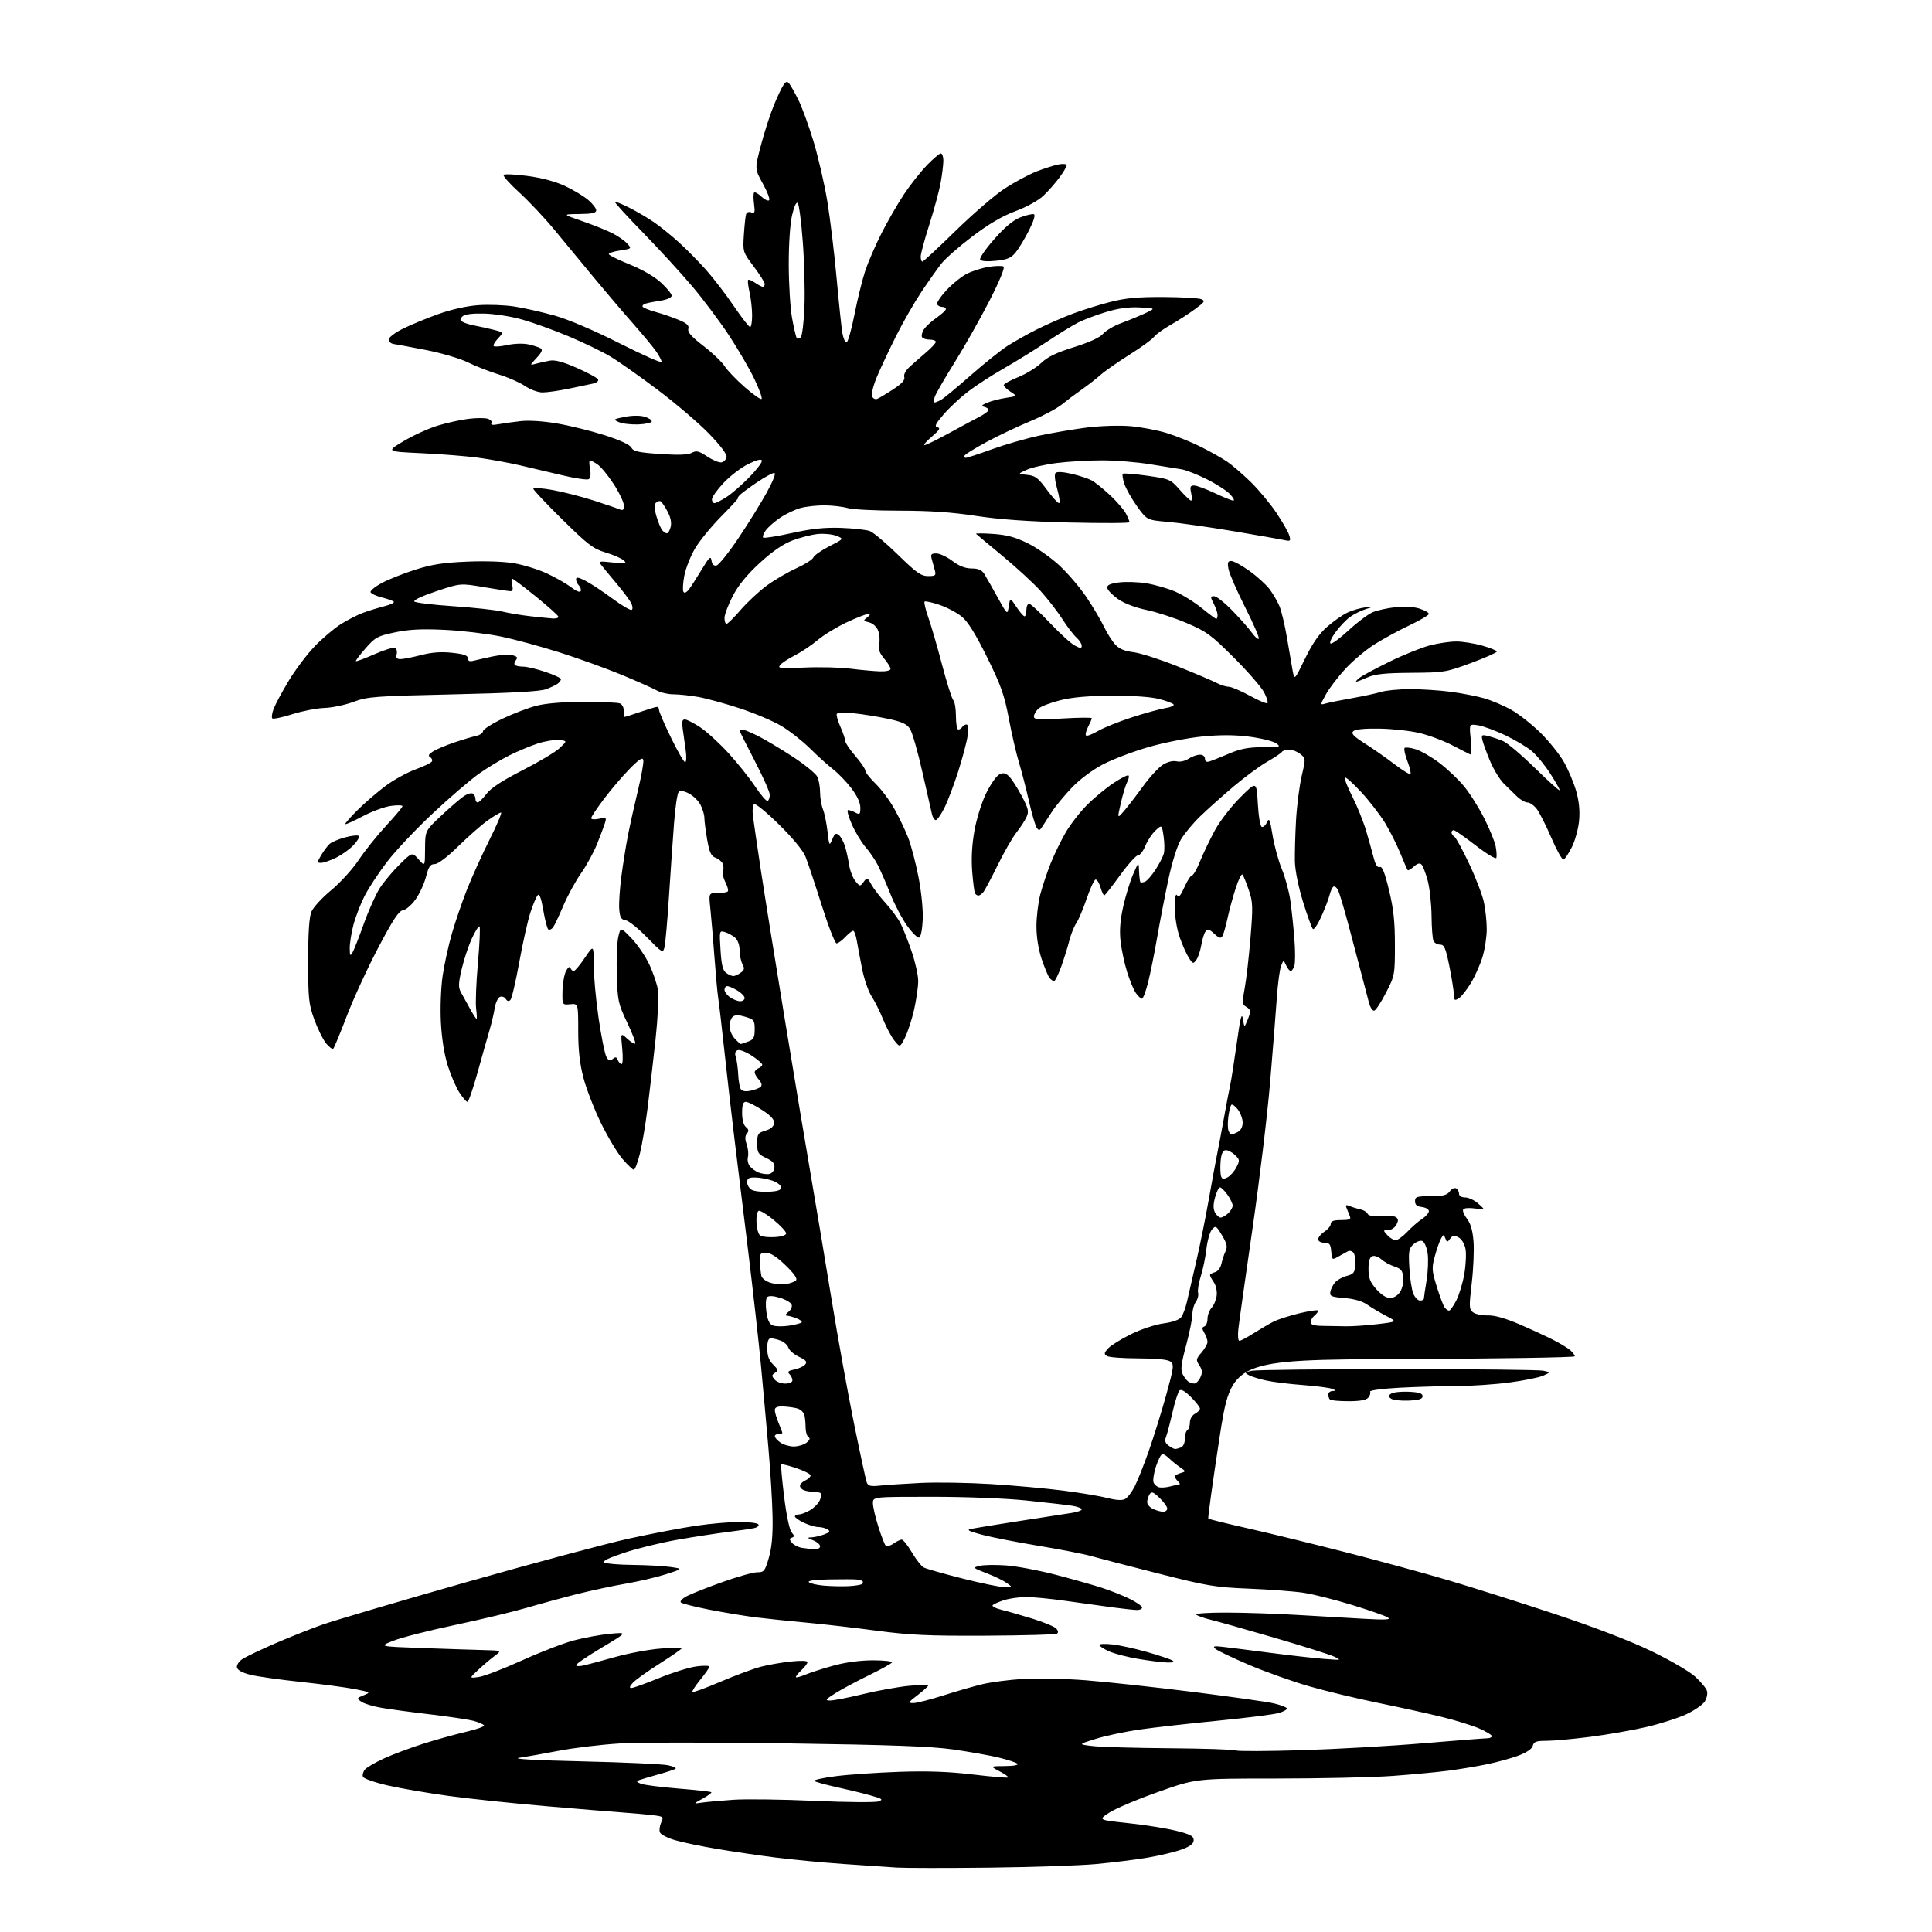 <?xml version="1.0" encoding="UTF-8" standalone="no"?>
<svg 
  version="1.1" 
  xmlns="http://www.w3.org/2000/svg" 
  xmlns:xlink="http://www.w3.org/1999/xlink" 
  xmlns:svg="http://www.w3.org/2000/svg"
  xmlns:rdf="http://www.w3.org/1999/02/22-rdf-syntax-ns#"
  xmlns:cc="http://creativecommons.org/ns#"
  xmlns:dc="http://purl.org/dc/elements/1.1/"
  viewBox="0 0 768 768"
  width="768"
  height="768"
>
<style>svg {background-color: white; }</style>"
<path stroke="none" fill="black" fill-rule="evenodd" d="M393.00,742.43C376.23,742.62 359.80,742.60 356.50,742.40C353.20,742.20 343.75,741.56 335.50,740.98C327.25,740.41 315.10,739.26 308.50,738.43C301.90,737.60 291.32,736.04 284.99,734.97C278.66,733.91 271.10,732.33 268.19,731.46C265.28,730.60 262.63,729.21 262.32,728.38C262.00,727.55 262.23,725.80 262.82,724.49C263.86,722.22 263.71,722.08 259.70,721.59C257.39,721.30 252.12,720.83 248.00,720.53C243.88,720.24 229.93,719.09 217.00,717.98C204.07,716.88 186.75,715.05 178.50,713.93C170.25,712.81 159.29,710.93 154.14,709.75C149.00,708.58 144.56,707.02 144.28,706.30C144.00,705.57 144.36,704.27 145.07,703.41C145.78,702.56 149.26,700.54 152.80,698.94C156.34,697.33 163.35,694.72 168.37,693.12C173.39,691.53 180.97,689.43 185.20,688.44C189.44,687.46 192.68,686.30 192.41,685.86C192.14,685.41 190.25,684.61 188.21,684.07C186.17,683.53 178.43,682.37 171.00,681.49C163.57,680.62 154.83,679.44 151.56,678.87C148.29,678.31 144.72,677.22 143.64,676.46C141.73,675.12 141.77,675.04 144.58,673.89C147.44,672.73 147.37,672.69 141.00,671.44C137.43,670.75 127.75,669.46 119.50,668.58C111.25,667.71 102.26,666.43 99.51,665.75C96.28,664.94 94.41,663.91 94.20,662.81C94.02,661.87 94.98,660.40 96.39,659.48C97.77,658.58 103.53,655.82 109.20,653.36C114.86,650.90 123.33,647.53 128.00,645.88C132.68,644.22 158.32,636.65 185.00,629.05C211.68,621.45 240.93,613.61 250.00,611.62C259.07,609.63 271.11,607.33 276.74,606.50C282.38,605.68 290.11,605.00 293.93,605.00C297.76,605.00 301.15,605.44 301.48,605.97C301.81,606.50 301.05,607.17 299.79,607.45C298.53,607.73 293.68,608.44 289.00,609.02C284.32,609.61 275.32,611.00 269.00,612.12C262.68,613.24 253.31,615.53 248.18,617.22C242.01,619.26 239.31,620.58 240.18,621.13C240.91,621.59 246.00,622.02 251.50,622.07C257.00,622.13 263.75,622.50 266.50,622.89C271.50,623.61 271.50,623.61 264.74,625.78C261.02,626.97 253.82,628.66 248.74,629.53C243.66,630.41 235.00,632.26 229.50,633.64C224.00,635.03 215.00,637.48 209.50,639.09C204.00,640.70 191.17,643.78 181.00,645.93C170.82,648.07 159.80,650.88 156.50,652.17C150.50,654.50 150.50,654.50 168.00,655.13C177.62,655.47 188.65,655.84 192.50,655.93C199.50,656.11 199.50,656.11 196.56,658.31C194.94,659.51 192.01,662.00 190.06,663.83C186.50,667.17 186.50,667.17 190.33,666.63C192.43,666.34 200.08,663.41 207.33,660.12C214.57,656.82 223.88,653.23 228.00,652.12C232.12,651.02 238.65,649.82 242.50,649.46C249.50,648.81 249.50,648.81 239.25,654.93C233.61,658.30 229.00,661.45 229.00,661.92C229.00,662.40 230.46,662.43 232.25,662.00C234.04,661.57 239.78,660.02 245.00,658.57C250.22,657.12 258.21,655.66 262.75,655.32C267.29,654.98 271.00,654.94 271.00,655.22C271.00,655.51 267.04,658.25 262.20,661.32C257.37,664.38 252.57,667.82 251.55,668.95C250.23,670.40 250.08,671.00 251.03,671.00C251.76,671.00 256.68,669.23 261.96,667.06C267.24,664.90 273.91,662.82 276.78,662.43C279.65,662.05 282.00,662.09 282.00,662.52C282.00,662.94 280.37,665.28 278.39,667.70C276.40,670.13 274.99,672.33 275.26,672.59C275.52,672.86 280.55,671.02 286.42,668.51C292.30,666.00 299.48,663.33 302.39,662.57C305.30,661.81 310.67,660.87 314.34,660.48C318.34,660.05 321.00,660.14 321.00,660.71C321.00,661.23 319.88,662.71 318.50,664.00C317.13,665.29 316.18,666.52 316.40,666.73C316.61,666.94 318.38,666.45 320.32,665.64C322.27,664.82 327.28,663.22 331.44,662.08C336.20,660.77 342.02,660.00 347.07,660.00C351.50,660.00 354.88,660.39 354.58,660.86C354.29,661.34 350.18,663.61 345.44,665.92C340.70,668.22 334.73,671.42 332.16,673.03C328.09,675.59 327.82,675.96 330.00,675.98C331.38,675.99 337.23,674.85 343.00,673.45C348.77,672.05 356.99,670.57 361.25,670.15C365.51,669.74 369.00,669.66 369.00,669.99C369.00,670.31 367.12,672.02 364.82,673.79C361.01,676.71 360.85,677.00 363.07,677.00C364.41,677.00 369.78,675.63 375.00,673.96C380.23,672.29 387.24,670.27 390.59,669.48C393.94,668.68 401.14,667.75 406.59,667.40C412.04,667.05 423.25,667.29 431.50,667.93C439.75,668.57 458.88,670.65 474.00,672.54C489.12,674.44 503.64,676.49 506.25,677.09C508.87,677.70 511.24,678.58 511.53,679.05C511.82,679.51 510.35,680.37 508.28,680.96C506.20,681.54 495.27,682.92 484.00,684.02C472.73,685.12 458.81,686.69 453.08,687.51C447.36,688.34 439.48,690.00 435.58,691.22C428.50,693.42 428.50,693.42 434.50,694.10C437.80,694.48 451.52,694.86 465.00,694.96C478.48,695.06 490.26,695.45 491.19,695.82C492.12,696.19 504.05,696.15 517.69,695.72C531.34,695.30 553.08,694.06 566.00,692.96C578.92,691.87 590.29,690.99 591.25,690.99C592.21,691.00 593.00,690.61 593.00,690.12C593.00,689.64 590.73,688.27 587.95,687.07C585.17,685.88 578.54,683.83 573.20,682.52C567.87,681.20 556.52,678.70 548.00,676.96C539.48,675.22 527.10,672.25 520.50,670.35C513.90,668.46 503.10,664.62 496.50,661.81C489.90,659.00 483.88,656.12 483.11,655.42C481.98,654.38 482.52,654.24 486.11,654.65C488.53,654.92 497.02,655.99 505.00,657.03C512.98,658.07 522.65,659.16 526.50,659.45C533.36,659.98 533.43,659.96 530.21,658.48C528.40,657.64 517.79,654.30 506.63,651.04C495.47,647.78 484.13,644.58 481.42,643.92C478.71,643.27 476.07,642.34 475.55,641.86C475.01,641.37 480.21,641.01 487.55,641.03C494.67,641.04 507.48,641.47 516.00,641.98C524.52,642.49 536.45,643.18 542.50,643.51C551.16,643.98 553.10,643.85 551.61,642.92C550.57,642.28 544.18,640.05 537.40,637.97C530.63,635.89 522.03,633.73 518.29,633.16C514.56,632.59 504.82,631.85 496.65,631.52C482.99,630.97 480.06,630.48 460.28,625.45C448.44,622.45 436.45,619.33 433.63,618.53C430.81,617.73 421.52,615.92 413.00,614.51C404.48,613.10 394.35,611.12 390.50,610.11C385.05,608.68 384.05,608.15 386.00,607.75C387.38,607.46 395.93,606.07 405.00,604.66C414.07,603.24 423.41,601.80 425.75,601.45C428.09,601.11 430.00,600.45 430.00,600.00C430.00,599.55 428.31,598.90 426.25,598.57C424.19,598.24 416.04,597.30 408.14,596.48C399.81,595.62 383.97,595.00 370.39,595.00C347.00,595.00 347.00,595.00 347.00,597.54C347.00,598.94 347.96,603.10 349.13,606.79C350.29,610.48 351.61,613.89 352.04,614.37C352.48,614.84 353.87,614.50 355.14,613.62C356.41,612.73 357.91,612.01 358.47,612.02C359.04,612.03 360.85,614.32 362.50,617.11C364.15,619.90 366.27,622.60 367.21,623.10C368.15,623.61 375.12,625.59 382.71,627.51C390.29,629.42 397.85,630.97 399.50,630.94C402.50,630.90 402.50,630.90 400.11,629.20C398.79,628.26 395.19,626.53 392.11,625.35C386.68,623.26 386.59,623.17 389.36,622.46C390.93,622.06 395.65,621.97 399.86,622.27C404.06,622.57 412.90,624.23 419.50,625.94C426.10,627.66 434.43,630.02 438.00,631.17C441.57,632.33 446.64,634.35 449.25,635.66C451.86,636.96 454.00,638.48 454.00,639.02C454.00,639.56 453.12,640.00 452.04,640.00C450.96,640.00 446.58,639.53 442.29,638.96C438.01,638.39 429.60,637.22 423.62,636.37C417.63,635.51 410.52,634.83 407.81,634.85C405.09,634.87 401.21,635.42 399.19,636.06C397.16,636.71 395.11,637.60 394.62,638.05C394.14,638.49 395.72,639.33 398.12,639.92C400.53,640.51 406.17,642.13 410.65,643.52C415.14,644.92 419.32,646.68 419.95,647.44C420.70,648.34 420.75,649.04 420.09,649.44C419.54,649.78 406.81,650.13 391.79,650.21C369.09,650.32 361.81,649.99 348.50,648.23C339.70,647.06 327.10,645.61 320.50,645.01C313.90,644.41 304.90,643.47 300.50,642.93C296.10,642.38 287.77,641.00 282.00,639.87C276.23,638.74 271.11,637.45 270.64,636.99C270.16,636.54 271.27,635.40 273.10,634.45C274.93,633.50 281.30,630.99 287.26,628.86C293.22,626.74 299.41,625.00 301.02,625.00C303.72,625.00 304.07,624.56 305.62,619.25C306.79,615.23 307.24,610.33 307.11,603.00C307.01,597.23 306.27,584.85 305.45,575.50C304.64,566.15 303.29,551.30 302.47,542.50C301.64,533.70 299.37,513.45 297.43,497.50C295.48,481.55 293.01,461.30 291.93,452.50C290.86,443.70 289.08,428.18 287.98,418.00C286.88,407.82 285.75,398.15 285.47,396.50C285.20,394.85 284.54,387.65 284.01,380.50C283.48,373.35 282.75,364.69 282.38,361.25C281.72,355.00 281.72,355.00 285.19,355.00C287.10,355.00 288.95,354.72 289.29,354.37C289.64,354.03 289.23,352.41 288.39,350.78C287.54,349.15 287.10,347.19 287.40,346.41C287.69,345.63 287.66,344.29 287.33,343.42C287.00,342.56 285.72,341.46 284.48,340.99C282.66,340.30 282.01,338.90 281.11,333.74C280.50,330.22 280.00,326.34 280.00,325.12C280.00,323.90 279.32,321.58 278.48,319.97C277.65,318.35 275.57,316.31 273.87,315.43C271.85,314.39 270.43,314.17 269.79,314.81C269.25,315.35 268.42,320.90 267.95,327.14C267.47,333.39 266.56,346.52 265.93,356.33C265.30,366.14 264.49,375.27 264.13,376.61C263.50,378.96 263.23,378.80 257.16,372.59C253.69,369.03 249.87,365.98 248.67,365.81C246.93,365.56 246.43,364.71 246.16,361.50C245.97,359.30 246.35,353.45 246.99,348.50C247.64,343.55 248.83,336.12 249.63,332.00C250.44,327.88 252.23,319.84 253.60,314.15C254.98,308.45 255.94,303.05 255.73,302.15C255.44,300.90 254.12,301.74 250.34,305.57C247.59,308.36 243.01,313.72 240.17,317.47C237.33,321.23 235.00,324.72 235.00,325.23C235.00,325.75 236.37,325.86 238.10,325.48C241.00,324.84 241.15,324.95 240.48,327.15C240.08,328.44 238.67,332.20 237.35,335.50C236.02,338.80 233.15,344.06 230.95,347.18C228.76,350.30 225.58,356.15 223.87,360.18C222.17,364.21 220.33,368.06 219.78,368.74C219.22,369.42 218.41,369.76 217.98,369.49C217.54,369.21 216.64,365.80 215.98,361.90C215.19,357.20 214.45,355.15 213.79,355.81C213.24,356.36 211.93,359.42 210.88,362.62C209.82,365.82 207.81,374.76 206.42,382.47C205.02,390.19 203.44,396.95 202.90,397.49C202.25,398.15 201.63,398.01 201.06,397.10C200.59,396.33 199.55,395.96 198.74,396.27C197.94,396.58 197.00,398.60 196.65,400.76C196.31,402.92 195.37,406.90 194.57,409.60C193.77,412.29 191.65,419.79 189.86,426.25C188.07,432.71 186.25,438.00 185.81,438.00C185.38,438.00 183.93,436.31 182.59,434.25C181.26,432.19 179.17,427.35 177.97,423.50C176.60,419.13 175.58,412.69 175.26,406.33C174.97,400.63 175.27,392.55 175.95,387.93C176.61,383.40 178.27,375.82 179.64,371.09C181.00,366.37 183.72,358.45 185.67,353.50C187.63,348.55 191.66,339.66 194.62,333.75C197.59,327.84 199.63,323.00 199.16,323.00C198.69,323.00 196.32,324.40 193.90,326.12C191.48,327.83 186.22,332.44 182.22,336.37C177.76,340.73 174.10,343.50 172.79,343.50C171.05,343.50 170.40,344.45 169.37,348.44C168.68,351.16 166.83,355.21 165.26,357.44C163.70,359.67 161.43,361.64 160.23,361.82C158.54,362.06 156.29,365.46 150.31,376.82C146.06,384.89 140.46,397.05 137.88,403.83C135.29,410.61 132.87,416.46 132.50,416.83C132.13,417.20 130.81,416.23 129.57,414.69C128.34,413.14 126.24,408.87 124.91,405.19C122.73,399.14 122.50,396.93 122.50,382.00C122.50,370.61 122.91,364.54 123.82,362.38C124.54,360.67 128.06,356.85 131.65,353.88C135.23,350.92 140.15,345.52 142.57,341.89C144.99,338.25 149.90,332.11 153.49,328.24C157.07,324.37 160.00,320.87 160.00,320.47C160.00,320.06 157.92,320.01 155.38,320.36C152.84,320.71 147.80,322.56 144.19,324.48C140.58,326.40 137.46,327.80 137.26,327.59C137.06,327.39 139.28,324.85 142.19,321.96C145.11,319.06 150.12,314.75 153.32,312.37C156.53,310.00 161.83,307.08 165.10,305.88C168.38,304.69 171.33,303.27 171.66,302.74C171.99,302.21 171.69,301.43 171.00,301.00C170.08,300.43 170.38,299.81 172.12,298.71C173.43,297.88 177.20,296.29 180.50,295.17C183.80,294.05 187.74,292.87 189.25,292.55C190.76,292.23 192.00,291.39 192.00,290.68C192.00,289.98 195.49,287.73 199.75,285.69C204.01,283.65 210.18,281.31 213.46,280.49C217.18,279.56 224.19,279.00 232.13,279.00C239.12,279.00 245.55,279.27 246.42,279.61C247.29,279.94 248.00,281.29 248.00,282.61C248.00,283.92 248.15,285.00 248.34,285.00C248.53,285.00 251.30,284.10 254.50,283.00C257.70,281.90 260.69,281.00 261.16,281.00C261.62,281.00 262.00,281.56 261.99,282.25C261.99,282.94 264.12,287.89 266.73,293.25C269.34,298.61 271.87,303.00 272.35,303.00C272.83,303.00 272.94,300.86 272.59,298.25C272.23,295.64 271.69,291.81 271.39,289.75C270.96,286.92 271.17,286.00 272.24,286.00C273.02,286.00 275.76,287.39 278.33,289.10C280.91,290.80 285.95,295.41 289.55,299.35C293.15,303.28 297.95,309.29 300.22,312.70C302.50,316.11 304.73,318.67 305.18,318.39C305.63,318.11 306.00,317.00 306.00,315.92C306.00,314.85 303.30,308.77 300.00,302.42C296.70,296.07 294.00,290.68 294.00,290.44C294.00,290.20 294.50,290.00 295.10,290.00C295.71,290.00 298.52,291.16 301.35,292.58C304.18,294.00 310.40,297.71 315.17,300.83C319.93,303.95 324.32,307.53 324.92,308.80C325.51,310.06 326.00,312.84 326.00,314.98C326.00,317.12 326.51,320.14 327.13,321.68C327.75,323.23 328.56,327.20 328.95,330.50C329.62,336.30 329.68,336.41 330.84,333.64C331.81,331.31 332.30,331.00 333.47,331.97C334.25,332.63 335.34,334.59 335.88,336.33C336.42,338.07 337.16,341.41 337.52,343.75C337.88,346.08 339.01,349.01 340.02,350.25C341.84,352.46 341.90,352.46 343.31,350.56C344.70,348.68 344.81,348.72 346.35,351.56C347.23,353.18 349.79,356.52 352.05,359.00C354.31,361.48 356.96,365.07 357.95,367.00C358.94,368.93 360.93,373.95 362.37,378.17C363.82,382.39 365.00,387.70 365.00,389.97C365.00,392.24 364.27,397.34 363.38,401.30C362.48,405.26 360.85,410.28 359.75,412.46C357.75,416.42 357.75,416.42 355.53,413.64C354.31,412.10 352.28,408.30 351.03,405.18C349.77,402.05 347.71,397.93 346.44,396.00C345.18,394.07 343.48,389.12 342.67,385.00C341.86,380.88 340.91,375.81 340.56,373.75C340.20,371.69 339.56,370.00 339.13,370.00C338.70,370.00 337.29,371.13 336.00,372.50C334.71,373.88 333.15,375.00 332.54,375.00C331.93,375.00 329.26,368.14 326.61,359.75C323.97,351.36 321.07,342.70 320.18,340.50C319.20,338.06 315.09,333.09 309.67,327.76C304.78,322.95 300.33,319.30 299.78,319.64C299.22,319.98 299.00,322.09 299.30,324.38C299.59,326.65 300.99,336.25 302.42,345.71C303.85,355.18 308.19,382.18 312.06,405.71C315.93,429.25 320.64,457.50 322.54,468.50C324.44,479.50 328.00,500.88 330.47,516.00C332.93,531.12 336.95,553.40 339.41,565.51C341.87,577.61 344.18,588.31 344.55,589.28C345.11,590.72 346.08,590.95 349.86,590.55C352.41,590.28 359.68,589.80 366.00,589.49C372.32,589.18 384.90,589.39 393.94,589.94C402.98,590.50 415.95,591.67 422.76,592.55C429.57,593.43 437.46,594.75 440.30,595.49C443.70,596.37 446.06,596.50 447.23,595.88C448.20,595.36 449.92,593.11 451.06,590.88C452.20,588.66 454.73,582.26 456.70,576.67C458.66,571.08 461.76,561.10 463.59,554.50C466.62,543.51 466.76,542.40 465.26,541.25C464.18,540.43 459.84,539.99 452.56,539.98C446.48,539.98 440.84,539.55 440.04,539.05C438.79,538.26 438.86,537.82 440.48,536.02C441.53,534.87 445.59,532.34 449.51,530.40C453.51,528.42 459.20,526.53 462.47,526.08C466.18,525.58 468.78,524.65 469.60,523.54C470.30,522.57 471.34,519.69 471.91,517.14C472.47,514.59 474.09,507.55 475.51,501.50C476.93,495.45 479.16,484.43 480.47,477.00C481.78,469.57 483.32,461.25 483.88,458.50C484.44,455.75 485.63,449.45 486.52,444.50C487.40,439.55 488.51,433.70 488.99,431.50C489.46,429.30 490.66,421.65 491.66,414.50C493.05,404.52 493.61,402.31 494.06,405.00C494.65,408.50 494.65,408.50 495.83,405.68C496.47,404.14 497.00,402.47 497.00,401.98C497.00,401.50 496.23,400.67 495.30,400.15C493.77,399.29 493.72,398.54 494.78,392.85C495.43,389.36 496.47,380.32 497.09,372.77C498.11,360.31 498.04,358.54 496.40,353.77C495.41,350.87 494.29,348.12 493.91,347.66C493.53,347.20 492.30,349.67 491.18,353.16C490.05,356.65 488.59,362.05 487.93,365.17C487.26,368.29 486.36,371.43 485.91,372.14C485.29,373.15 484.56,372.94 482.70,371.19C480.80,369.41 480.08,369.20 479.26,370.22C478.69,370.92 477.92,373.37 477.54,375.66C477.16,377.94 476.27,380.61 475.56,381.58C474.36,383.23 474.16,383.18 472.61,380.80C471.69,379.40 470.05,375.74 468.97,372.65C467.80,369.33 467.01,364.49 467.02,360.77C467.03,356.78 467.35,355.00 467.91,355.89C468.56,356.91 469.32,356.05 470.84,352.64C471.96,350.09 473.31,348.00 473.83,348.00C474.34,348.00 475.82,345.41 477.10,342.25C478.38,339.09 481.02,333.58 482.97,330.01C484.91,326.43 489.43,320.58 493.00,317.01C499.50,310.50 499.50,310.50 500.00,319.42C500.29,324.51 500.97,328.49 501.58,328.70C502.18,328.90 503.12,328.05 503.66,326.83C504.50,324.94 504.85,325.76 505.87,332.05C506.54,336.15 508.20,342.20 509.56,345.50C510.92,348.80 512.44,354.43 512.94,358.00C513.44,361.57 514.16,368.38 514.53,373.12C514.91,377.87 514.91,382.70 514.54,383.87C514.17,385.04 513.51,386.00 513.09,386.00C512.66,386.00 511.84,384.99 511.26,383.75C510.22,381.50 510.22,381.50 509.24,384.00C508.70,385.38 507.95,391.00 507.57,396.50C507.19,402.00 505.99,417.07 504.91,430.00C503.83,442.93 500.67,469.25 497.87,488.50C495.08,507.75 492.56,525.64 492.27,528.25C491.98,530.89 492.16,533.00 492.68,533.00C493.19,533.00 495.71,531.67 498.27,530.04C500.84,528.41 504.38,526.34 506.15,525.42C507.91,524.51 512.65,522.98 516.68,522.02C520.71,521.06 524.00,520.61 524.00,521.02C524.00,521.42 523.33,522.32 522.50,523.00C521.67,523.68 521.00,524.86 521.00,525.62C521.00,526.59 522.41,527.02 525.75,527.06C528.36,527.10 532.52,527.17 535.00,527.22C537.48,527.27 543.10,526.89 547.50,526.37C555.50,525.43 555.50,525.43 551.00,523.08C548.52,521.79 545.15,519.79 543.50,518.62C541.57,517.26 538.36,516.32 534.50,516.00C529.18,515.56 528.54,515.27 528.84,513.50C529.03,512.40 529.89,510.71 530.76,509.73C531.63,508.76 533.72,507.61 535.42,507.18C538.03,506.51 538.54,505.86 538.76,502.94C538.90,501.05 538.61,498.87 538.11,498.10C537.61,497.34 536.59,497.02 535.85,497.39C535.11,497.77 533.38,498.72 532.00,499.51C529.55,500.92 529.49,500.88 529.19,497.47C528.93,494.54 528.50,494.00 526.44,494.00C525.03,494.00 524.00,493.42 524.00,492.62C524.00,491.85 525.12,490.49 526.50,489.59C527.88,488.69 529.00,487.29 529.00,486.48C529.00,485.41 530.15,485.00 533.11,485.00C536.36,485.00 537.09,484.69 536.61,483.50C536.27,482.68 535.70,481.25 535.33,480.33C534.78,478.98 535.03,478.81 536.58,479.45C537.63,479.90 539.55,480.48 540.83,480.76C542.11,481.04 543.37,481.81 543.63,482.48C543.94,483.28 545.71,483.56 548.80,483.30C551.38,483.09 554.11,483.32 554.85,483.83C555.91,484.54 555.96,485.21 555.07,486.87C554.44,488.04 552.98,489.00 551.81,489.00C549.75,489.00 549.74,489.06 551.50,491.00C552.50,492.10 553.97,493.00 554.79,493.00C555.60,493.00 557.67,491.50 559.40,489.68C561.12,487.85 563.76,485.55 565.27,484.56C566.77,483.58 568.00,482.18 568.00,481.45C568.00,480.73 566.76,479.99 565.25,479.82C563.27,479.59 562.50,478.94 562.50,477.50C562.50,475.72 563.17,475.50 568.70,475.50C573.64,475.50 575.18,475.11 576.30,473.60C577.07,472.55 578.21,472.01 578.85,472.41C579.48,472.80 580.00,473.77 580.00,474.56C580.00,475.42 580.98,476.00 582.44,476.00C583.79,476.00 586.15,477.13 587.69,478.50C590.50,481.00 590.50,481.00 586.38,480.39C584.03,480.05 581.99,480.21 581.64,480.77C581.30,481.32 581.98,482.97 583.13,484.44C584.57,486.27 585.40,489.10 585.74,493.40C586.02,496.85 585.71,504.34 585.04,510.04C583.93,519.63 583.97,520.51 585.61,521.71C586.59,522.42 589.21,522.95 591.44,522.89C594.10,522.81 598.43,524.03 604.00,526.43C608.67,528.45 614.75,531.25 617.50,532.66C620.25,534.07 623.29,535.92 624.25,536.77C625.21,537.62 626.00,538.69 626.00,539.15C626.00,539.61 595.30,540.10 557.77,540.24C489.55,540.50 489.55,540.50 484.72,571.86C482.07,589.11 480.09,603.42 480.32,603.66C480.56,603.89 487.66,605.65 496.09,607.55C504.53,609.46 522.02,613.73 534.96,617.05C547.91,620.37 566.15,625.34 575.50,628.11C584.85,630.87 603.82,636.88 617.66,641.46C633.51,646.71 647.78,652.18 656.24,656.25C663.63,659.80 671.52,664.38 673.79,666.43C676.06,668.48 678.20,671.04 678.54,672.13C678.89,673.22 678.49,675.12 677.66,676.40C676.83,677.66 673.58,679.91 670.43,681.40C667.29,682.89 660.17,685.17 654.61,686.48C649.05,687.78 638.95,689.55 632.16,690.42C625.37,691.29 617.57,692.00 614.81,692.00C610.68,692.00 609.72,692.34 609.30,693.97C608.97,695.23 606.90,696.64 603.55,697.90C600.67,698.97 594.98,700.53 590.91,701.36C586.83,702.20 579.90,703.34 575.50,703.91C571.10,704.48 561.20,705.41 553.50,705.97C545.80,706.53 525.08,706.99 507.46,707.00C475.41,707.00 475.41,707.00 460.46,712.30C452.23,715.21 443.48,718.91 441.00,720.52C436.50,723.45 436.50,723.45 448.50,724.73C455.10,725.43 463.65,726.79 467.50,727.75C473.20,729.18 474.50,729.86 474.50,731.47C474.50,732.90 473.22,733.91 469.82,735.18C467.24,736.13 461.17,737.59 456.32,738.42C451.47,739.25 442.10,740.41 435.50,741.01C428.90,741.60 409.77,742.24 393.00,742.43zM279.00,716.57C280.93,716.29 286.55,715.78 291.50,715.44C296.45,715.10 310.97,715.29 323.77,715.87C336.63,716.45 348.04,716.54 349.27,716.08C351.20,715.35 350.77,715.03 346.00,713.69C342.98,712.84 336.90,711.36 332.50,710.40C328.10,709.44 324.13,708.34 323.69,707.96C323.24,707.59 327.07,706.74 332.19,706.07C337.31,705.41 348.70,704.63 357.50,704.33C368.94,703.95 377.32,704.26 386.91,705.41C394.28,706.29 400.51,706.82 400.75,706.58C400.99,706.34 399.46,705.23 397.34,704.12C393.50,702.09 393.50,702.09 399.45,702.04C402.96,702.02 405.01,701.64 404.45,701.11C403.93,700.62 400.57,699.52 397.00,698.66C393.43,697.80 385.32,696.35 379.00,695.45C370.23,694.21 354.66,693.63 313.50,693.03C283.80,692.59 253.52,692.61 246.22,693.06C238.91,693.51 228.11,694.81 222.22,695.94C216.32,697.07 209.25,698.33 206.50,698.73C203.28,699.21 212.18,699.72 231.50,700.17C248.00,700.55 263.30,701.25 265.50,701.71C267.70,702.17 269.05,702.82 268.50,703.15C267.95,703.48 264.80,704.51 261.50,705.42C258.20,706.34 254.82,707.34 254.00,707.65C252.86,708.07 253.04,708.41 254.77,709.07C256.02,709.56 262.73,710.41 269.69,710.98C276.64,711.54 282.53,712.20 282.76,712.43C283.00,712.66 281.46,713.81 279.34,714.97C275.50,717.08 275.50,717.08 279.00,716.57zM464.00,660.87C462.07,660.83 456.92,660.19 452.56,659.46C448.19,658.73 442.90,657.36 440.81,656.41C438.71,655.47 437.00,654.34 437.00,653.90C437.00,653.45 439.36,653.36 442.25,653.69C445.14,654.01 451.29,655.36 455.92,656.68C460.55,658.01 465.05,659.50 465.92,660.01C467.09,660.70 466.60,660.92 464.00,660.87zM337.27,630.52C339.90,630.39 342.33,630.00 342.69,629.64C343.04,629.29 343.12,628.78 342.85,628.52C342.59,628.26 341.50,627.96 340.44,627.86C339.37,627.76 334.47,627.75 329.55,627.84C323.96,627.94 320.96,628.35 321.55,628.94C322.07,629.46 324.75,630.07 327.50,630.31C330.25,630.55 334.65,630.64 337.27,630.52zM323.75,615.85C325.01,615.93 326.00,615.43 326.00,614.69C326.00,613.97 324.76,612.90 323.25,612.30C320.79,611.33 320.73,611.20 322.68,611.11C323.89,611.05 326.12,610.52 327.65,609.94C329.88,609.10 330.14,608.70 328.97,607.96C328.16,607.45 326.50,607.02 325.28,607.02C324.07,607.01 321.48,606.24 319.53,605.31C317.59,604.39 316.00,603.26 316.00,602.81C316.00,602.37 316.72,602.00 317.60,602.00C318.47,602.00 320.46,601.25 322.01,600.33C323.56,599.42 325.29,597.66 325.85,596.43C326.41,595.21 326.60,593.93 326.27,593.60C325.94,593.27 324.65,593.00 323.42,593.00C322.18,593.00 320.45,592.73 319.58,592.39C318.71,592.06 318.00,591.27 318.00,590.63C318.00,589.99 318.96,589.03 320.14,588.49C321.31,587.94 322.25,587.05 322.22,586.50C322.20,585.95 319.65,584.65 316.56,583.61C313.47,582.57 310.77,581.90 310.55,582.11C310.34,582.33 310.86,588.13 311.71,595.00C312.62,602.38 313.84,608.17 314.69,609.15C315.84,610.47 315.87,610.88 314.81,611.23C313.73,611.60 313.73,611.96 314.82,613.28C315.55,614.16 317.35,615.07 318.82,615.29C320.30,615.52 322.51,615.77 323.75,615.85zM462.25,600.93C463.21,600.97 464.00,600.41 464.00,599.69C464.00,598.96 462.63,597.06 460.95,595.45C458.41,593.02 457.75,592.78 456.97,594.02C456.45,594.83 456.02,596.22 456.02,597.10C456.01,597.98 457.01,599.18 458.25,599.78C459.49,600.38 461.29,600.90 462.25,600.93zM465.49,590.81C467.14,590.36 468.69,590.00 468.94,590.00C469.19,590.00 468.86,589.46 468.20,588.80C467.54,588.14 467.00,587.29 467.00,586.92C467.00,586.54 468.01,585.94 469.25,585.58C471.50,584.92 471.50,584.92 469.02,583.21C467.66,582.27 465.75,580.71 464.77,579.75C463.80,578.79 462.59,578.00 462.08,578.00C461.57,578.00 460.44,580.18 459.55,582.84C458.67,585.51 458.22,588.41 458.56,589.29C458.89,590.17 459.92,591.05 460.84,591.25C461.75,591.46 463.85,591.26 465.49,590.81zM467.11,576.00C467.51,576.00 468.55,575.73 469.42,575.39C470.35,575.04 471.00,573.61 471.00,571.95C471.00,570.39 471.45,568.84 472.00,568.50C472.55,568.16 473.00,566.80 473.00,565.48C473.00,564.09 473.85,562.62 475.00,562.00C476.10,561.41 477.00,560.48 477.00,559.93C477.00,559.38 475.39,557.32 473.42,555.35C471.03,552.96 469.50,552.10 468.83,552.77C468.29,553.31 467.03,557.30 466.03,561.63C465.04,565.96 463.88,570.35 463.45,571.39C462.91,572.72 463.23,573.69 464.53,574.64C465.55,575.39 466.71,576.00 467.11,576.00zM315.53,575.00C317.23,575.00 319.49,574.33 320.56,573.52C321.89,572.50 322.15,571.80 321.37,571.27C320.75,570.85 320.24,569.15 320.24,567.50C320.24,565.85 320.03,563.61 319.78,562.52C319.52,561.44 318.23,560.24 316.91,559.87C315.58,559.50 313.04,559.15 311.25,559.10C308.95,559.03 308.00,559.45 308.00,560.53C308.00,561.37 308.68,563.68 309.50,565.65C310.32,567.63 311.00,569.41 311.00,569.62C311.00,569.83 310.32,570.00 309.50,570.00C308.68,570.00 308.00,570.42 308.00,570.94C308.00,571.46 309.00,572.59 310.22,573.44C311.44,574.30 313.83,575.00 315.53,575.00zM536.04,557.00C532.35,557.00 529.03,556.70 528.67,556.33C528.30,555.97 528.00,555.07 528.00,554.33C528.00,553.60 528.79,552.97 529.75,552.94C531.23,552.88 531.19,552.75 529.50,552.08C528.40,551.65 523.26,550.98 518.07,550.59C512.88,550.21 506.35,549.42 503.57,548.83C500.78,548.24 497.60,547.27 496.50,546.67C494.63,545.65 494.70,545.54 497.50,544.91C499.15,544.54 525.25,544.24 555.50,544.24C585.75,544.24 611.83,544.52 613.45,544.87C616.39,545.50 616.39,545.50 613.48,546.83C611.87,547.56 605.82,548.79 600.03,549.56C594.24,550.33 584.73,550.97 578.91,550.98C573.08,550.99 562.86,551.29 556.19,551.65C549.52,552.01 544.32,552.70 544.62,553.20C544.92,553.69 544.63,554.74 543.96,555.54C543.13,556.55 540.70,557.00 536.04,557.00zM560.00,556.76C556.98,556.90 553.83,556.56 553.00,556.01C551.67,555.11 551.67,554.89 553.00,553.99C553.83,553.44 556.98,553.10 560.00,553.24C564.11,553.43 565.50,553.88 565.50,555.00C565.50,556.12 564.11,556.57 560.00,556.76zM312.12,550.00C313.82,550.00 315.00,549.47 315.00,548.70C315.00,547.99 314.47,546.87 313.81,546.21C312.90,545.30 313.35,544.88 315.79,544.39C317.53,544.04 319.46,543.15 320.07,542.41C320.96,541.35 320.43,540.70 317.61,539.35C315.63,538.41 313.75,536.79 313.42,535.76C313.10,534.73 311.71,533.46 310.35,532.94C308.99,532.42 307.22,532.00 306.43,532.00C305.42,532.00 305.00,533.20 305.00,536.05C305.00,538.94 305.66,540.75 307.32,542.41C309.36,544.45 309.45,544.86 308.08,545.72C306.75,546.56 306.72,546.95 307.88,548.35C308.63,549.26 310.54,550.00 312.12,550.00zM474.77,549.98C475.47,549.99 476.55,548.89 477.16,547.54C478.05,545.60 477.96,544.59 476.76,542.76C475.35,540.60 475.41,540.23 477.62,537.66C478.93,536.13 480.00,534.23 480.00,533.43C480.00,532.63 479.44,531.02 478.75,529.86C477.75,528.16 477.75,527.65 478.75,527.29C479.44,527.04 480.00,525.67 480.00,524.25C480.00,522.82 480.75,520.83 481.66,519.82C482.58,518.81 483.48,516.60 483.66,514.91C483.85,513.22 483.33,510.88 482.50,509.70C481.68,508.52 481.00,507.26 481.00,506.89C481.00,506.53 481.88,506.00 482.95,505.72C484.09,505.43 485.17,504.01 485.53,502.36C485.88,500.78 486.62,498.53 487.19,497.35C488.02,495.64 487.73,494.36 485.78,491.09C483.48,487.24 483.23,487.09 481.78,488.74C480.93,489.71 479.94,493.20 479.56,496.50C479.19,499.80 478.19,504.66 477.34,507.31C476.49,509.96 476.01,512.92 476.26,513.89C476.52,514.86 476.11,516.50 475.36,517.52C474.61,518.54 474.00,520.76 474.00,522.44C474.00,524.12 472.87,529.69 471.50,534.82C469.49,542.30 469.23,544.57 470.15,546.32C470.78,547.52 471.79,548.83 472.40,549.23C473.00,549.64 474.07,549.98 474.77,549.98zM313.64,526.98C316.05,526.61 318.30,526.03 318.65,525.69C318.99,525.34 318.06,524.59 316.57,524.03C315.09,523.46 313.34,522.99 312.68,522.97C312.03,522.95 312.34,522.30 313.38,521.52C314.42,520.73 315.00,519.43 314.68,518.60C314.36,517.78 312.27,516.56 310.02,515.89C307.37,515.09 305.59,515.01 304.96,515.64C304.41,516.19 304.27,518.67 304.64,521.39C305.12,524.88 305.83,526.37 307.28,526.91C308.37,527.31 311.24,527.34 313.64,526.98zM576.02,521.00C576.45,521.00 577.73,519.22 578.86,517.04C580.00,514.86 581.44,510.12 582.07,506.51C582.70,502.91 582.92,498.39 582.56,496.49C582.18,494.44 581.04,492.56 579.79,491.89C578.06,490.96 577.43,491.06 576.45,492.40C575.33,493.93 575.18,493.92 574.55,492.28C573.90,490.60 573.81,490.60 572.81,492.39C572.22,493.43 571.12,496.58 570.36,499.39C569.09,504.09 569.16,505.07 571.15,511.50C572.34,515.35 573.75,519.06 574.28,519.75C574.81,520.44 575.59,521.00 576.02,521.00zM564.48,517.00C565.31,517.00 566.00,516.66 566.01,516.25C566.01,515.84 566.49,512.58 567.08,509.00C567.66,505.43 567.85,500.56 567.50,498.19C567.15,495.81 566.20,493.63 565.39,493.32C564.59,493.01 563.00,493.60 561.87,494.62C560.05,496.26 559.86,497.37 560.24,503.99C560.47,508.12 561.18,512.74 561.81,514.25C562.44,515.76 563.64,517.00 564.48,517.00zM552.58,516.00C553.99,516.00 555.60,515.01 556.55,513.57C557.44,512.21 558.00,509.68 557.82,507.82C557.56,505.09 556.93,504.32 554.33,503.47C552.58,502.91 550.24,501.62 549.11,500.60C547.99,499.59 546.38,499.02 545.54,499.35C544.47,499.76 544.00,501.31 544.00,504.43C544.00,508.04 544.62,509.63 547.10,512.47C549.02,514.65 551.12,516.00 552.58,516.00zM312.47,510.43C314.10,510.17 315.88,509.52 316.43,508.97C317.09,508.31 315.69,506.29 312.28,502.99C308.79,499.61 306.29,498.00 304.53,498.00C302.17,498.00 301.95,498.34 302.09,501.75C302.17,503.81 302.44,506.28 302.68,507.24C302.93,508.19 304.56,509.41 306.31,509.93C308.07,510.46 310.84,510.68 312.47,510.43zM308.00,491.76C310.76,491.60 312.50,491.02 312.50,490.27C312.50,489.59 310.30,487.21 307.60,484.98C304.91,482.75 302.21,481.11 301.60,481.32C300.98,481.54 300.59,483.61 300.71,486.02C300.82,488.39 301.49,490.71 302.21,491.17C302.92,491.64 305.52,491.90 308.00,491.76zM485.21,484.00C485.83,484.00 487.17,483.26 488.17,482.35C489.18,481.43 490.00,480.04 490.00,479.25C490.00,478.46 489.07,476.50 487.93,474.90C486.79,473.31 485.46,472.00 484.97,472.00C484.48,472.00 483.59,473.80 483.00,476.00C482.23,478.84 482.23,480.57 483.00,482.00C483.59,483.10 484.58,484.00 485.21,484.00zM305.50,473.74C309.17,473.57 310.50,473.10 310.50,472.00C310.50,471.18 308.93,469.96 307.00,469.31C305.07,468.65 302.04,468.09 300.25,468.06C297.67,468.01 297.00,468.41 297.00,469.95C297.00,471.02 297.79,472.37 298.75,472.94C299.71,473.52 302.75,473.88 305.50,473.74zM487.97,468.01C489.08,467.42 490.66,465.62 491.49,464.01C492.91,461.26 492.87,460.96 490.78,459.01C489.56,457.87 487.87,457.07 487.03,457.23C486.00,457.42 485.40,458.93 485.19,461.87C485.01,464.27 485.12,466.87 485.42,467.66C485.85,468.76 486.43,468.84 487.97,468.01zM305.50,466.71C306.73,466.58 307.62,465.64 307.82,464.27C308.06,462.54 307.32,461.64 304.57,460.33C301.33,458.79 301.00,458.25 301.00,454.52C301.00,450.75 301.27,450.34 304.25,449.46C306.37,448.83 307.58,447.80 307.72,446.50C307.88,445.08 306.50,443.55 302.98,441.25C300.25,439.46 297.34,438.00 296.51,438.00C295.39,438.00 295.00,439.14 295.00,442.38C295.00,445.06 295.58,447.24 296.51,448.01C297.65,448.95 297.75,449.60 296.91,450.61C296.11,451.57 296.09,452.82 296.82,454.91C297.39,456.53 297.60,458.80 297.31,459.94C297.01,461.08 297.36,462.73 298.10,463.62C298.83,464.50 300.35,465.60 301.47,466.07C302.58,466.53 304.40,466.82 305.50,466.71zM251.96,465.00C251.52,465.00 249.51,463.09 247.49,460.75C245.48,458.41 241.62,452.00 238.93,446.50C236.24,441.00 233.09,432.90 231.94,428.50C230.44,422.76 229.85,417.44 229.85,409.70C229.85,398.89 229.85,398.89 226.68,399.20C223.50,399.50 223.50,399.50 223.60,393.96C223.66,390.91 224.30,387.31 225.02,385.96C225.80,384.50 226.50,384.01 226.75,384.75C226.98,385.44 227.57,386.00 228.06,386.00C228.55,386.00 230.53,383.64 232.47,380.76C236.00,375.53 236.00,375.53 236.00,383.51C236.01,387.91 236.88,397.45 237.95,404.72C239.02,411.99 240.40,418.89 241.02,420.04C241.91,421.70 242.43,421.89 243.56,420.95C244.67,420.03 245.11,420.12 245.60,421.39C245.94,422.27 246.61,423.00 247.09,423.00C247.57,423.00 247.69,420.19 247.34,416.75C246.72,410.50 246.72,410.50 249.36,412.92C250.81,414.25 252.23,415.11 252.52,414.82C252.80,414.53 251.35,410.74 249.28,406.40C245.75,398.99 245.50,397.82 245.19,387.50C245.01,381.45 245.27,374.70 245.77,372.50C246.68,368.50 246.68,368.50 250.96,372.92C253.32,375.35 256.53,380.05 258.09,383.35C259.65,386.66 261.22,391.30 261.58,393.68C261.93,396.05 261.48,404.86 260.58,413.25C259.67,421.64 258.25,433.88 257.43,440.45C256.60,447.02 255.21,455.23 254.34,458.70C253.47,462.16 252.40,465.00 251.96,465.00zM489.53,451.00C489.86,451.00 491.00,450.53 492.07,449.96C493.26,449.33 493.99,447.89 493.98,446.21C493.97,444.72 493.10,442.38 492.05,441.01C491.00,439.65 489.84,438.82 489.48,439.18C489.13,439.54 488.59,441.65 488.29,443.87C487.99,446.09 488.02,448.60 488.34,449.45C488.67,450.30 489.21,451.00 489.53,451.00zM298.34,433.58C300.04,433.24 301.87,432.53 302.40,432.00C303.01,431.39 302.74,430.38 301.68,429.19C300.75,428.18 300.00,426.86 300.00,426.28C300.00,425.69 300.68,424.95 301.50,424.64C302.32,424.32 303.00,423.68 303.00,423.21C303.00,422.74 301.13,421.13 298.84,419.63C296.55,418.13 294.03,417.16 293.23,417.47C292.22,417.85 292.00,418.72 292.50,420.26C292.90,421.49 293.32,424.56 293.44,427.07C293.56,429.59 294.02,432.22 294.45,432.92C294.97,433.76 296.32,433.99 298.34,433.58zM294.47,415.00C294.69,415.00 296.02,414.56 297.43,414.02C299.58,413.21 300.00,412.41 300.00,409.19C300.00,405.62 299.73,405.25 296.31,404.20C293.65,403.39 292.25,403.37 291.31,404.16C290.59,404.76 290.00,406.45 290.00,407.93C290.00,409.41 290.92,411.61 292.04,412.81C293.16,414.02 294.26,415.00 294.47,415.00zM189.43,405.00C189.64,405.00 189.57,403.19 189.27,400.97C188.97,398.76 189.29,390.63 189.97,382.91C190.66,375.20 190.95,368.62 190.62,368.29C190.30,367.96 188.92,370.13 187.56,373.10C186.20,376.07 184.38,381.56 183.51,385.30C182.21,390.91 182.16,392.50 183.22,394.42C183.92,395.69 185.52,398.60 186.77,400.87C188.02,403.14 189.21,405.00 189.43,405.00zM546.31,401.74C545.62,401.96 544.69,400.51 544.11,398.31C543.57,396.22 542.23,391.12 541.15,387.00C540.08,382.88 537.75,374.10 535.99,367.50C534.23,360.90 532.36,354.70 531.84,353.72C531.32,352.74 530.52,352.18 530.06,352.46C529.60,352.75 528.92,354.22 528.54,355.74C528.17,357.26 526.70,361.11 525.27,364.29C523.85,367.48 522.32,369.72 521.88,369.28C521.43,368.83 519.68,363.98 517.97,358.48C516.16,352.62 514.82,346.03 514.74,342.50C514.67,339.20 514.87,331.77 515.20,326.00C515.53,320.23 516.54,312.35 517.44,308.50C519.07,301.57 519.07,301.48 516.93,299.75C515.75,298.79 513.73,298.00 512.45,298.00C511.17,298.00 509.87,298.41 509.56,298.90C509.25,299.40 506.64,301.15 503.75,302.79C500.86,304.43 494.90,308.82 490.50,312.53C486.10,316.25 480.12,321.59 477.21,324.39C474.29,327.20 470.78,331.42 469.41,333.76C467.93,336.27 465.88,342.86 464.41,349.76C463.04,356.22 461.04,366.56 459.97,372.75C458.90,378.94 457.29,386.93 456.39,390.50C455.49,394.08 454.39,397.00 453.94,397.00C453.48,397.00 452.40,395.99 451.53,394.75C450.65,393.51 449.08,389.73 448.03,386.34C446.98,382.95 445.81,377.47 445.44,374.17C444.96,369.95 445.28,365.85 446.50,360.36C447.45,356.06 449.23,350.29 450.44,347.52C452.65,342.50 452.65,342.50 452.80,346.39C452.88,348.53 453.12,350.45 453.33,350.67C453.54,350.88 454.36,350.80 455.15,350.50C455.94,350.19 457.82,348.04 459.33,345.72C460.84,343.40 462.34,340.48 462.65,339.24C462.97,337.99 462.91,334.91 462.54,332.38C461.85,327.80 461.85,327.80 459.32,330.15C457.94,331.44 456.12,334.19 455.29,336.25C454.46,338.31 453.15,340.00 452.38,340.00C451.61,340.00 448.40,343.57 445.24,347.94C442.08,352.30 439.26,355.90 438.96,355.94C438.66,355.97 437.98,354.54 437.46,352.75C436.93,350.96 436.05,349.56 435.50,349.64C434.95,349.72 433.38,353.09 432.00,357.14C430.62,361.19 428.75,365.62 427.83,367.00C426.91,368.38 425.66,371.52 425.04,374.00C424.42,376.48 422.98,381.09 421.84,384.25C420.69,387.41 419.42,390.00 419.00,390.00C418.58,390.00 417.78,389.44 417.21,388.75C416.65,388.06 415.24,384.70 414.09,381.28C412.78,377.39 412.00,372.51 412.00,368.24C412.00,364.49 412.69,358.79 413.52,355.57C414.36,352.36 416.23,346.77 417.67,343.16C419.12,339.55 421.83,333.99 423.70,330.80C425.57,327.61 429.37,322.72 432.16,319.94C434.94,317.15 439.65,313.26 442.63,311.28C445.60,309.31 448.28,307.95 448.60,308.26C448.91,308.57 448.68,309.73 448.09,310.84C447.50,311.94 446.36,315.69 445.56,319.17C444.10,325.50 444.10,325.50 446.80,322.40C448.28,320.69 451.70,316.26 454.38,312.55C457.06,308.85 460.65,304.97 462.34,303.94C464.19,302.81 466.33,302.30 467.72,302.64C469.05,302.98 471.05,302.54 472.47,301.61C473.82,300.72 475.85,300.00 476.96,300.00C478.17,300.00 479.00,300.66 479.00,301.62C479.00,302.69 479.58,303.05 480.75,302.69C481.71,302.40 485.20,301.01 488.50,299.60C493.11,297.64 496.23,297.04 501.97,297.02C508.97,297.00 509.31,296.90 507.26,295.47C506.06,294.63 501.29,293.45 496.67,292.85C490.81,292.10 485.13,292.07 477.88,292.78C472.08,293.35 462.65,295.20 456.50,296.99C450.45,298.74 442.35,301.82 438.50,303.82C434.36,305.98 429.33,309.72 426.19,312.98C423.27,316.02 419.67,320.36 418.19,322.64C416.71,324.92 414.96,327.62 414.30,328.64C413.26,330.25 412.97,330.30 412.09,329.00C411.53,328.18 410.15,323.45 409.03,318.50C407.91,313.55 406.10,306.57 405.02,303.00C403.94,299.43 402.13,291.55 400.99,285.50C399.25,276.24 397.88,272.40 392.37,261.25C387.83,252.06 384.76,247.13 382.36,245.15C380.45,243.57 376.46,241.46 373.48,240.45C370.50,239.43 367.82,238.85 367.53,239.14C367.23,239.43 367.93,242.33 369.07,245.59C370.21,248.84 372.67,257.31 374.53,264.41C376.39,271.51 378.38,277.78 378.96,278.36C379.53,278.93 380.00,281.79 380.00,284.70C380.00,287.62 380.42,290.00 380.94,290.00C381.46,290.00 382.16,289.55 382.50,289.00C382.84,288.45 383.60,288.00 384.19,288.00C384.89,288.00 385.06,289.55 384.67,292.37C384.34,294.78 382.65,301.19 380.92,306.62C379.18,312.06 376.68,318.64 375.36,321.25C374.05,323.86 372.53,326.00 372.00,326.00C371.47,326.00 370.79,324.99 370.49,323.75C370.18,322.51 368.46,314.91 366.65,306.85C364.84,298.79 362.62,291.08 361.73,289.71C360.46,287.77 358.50,286.89 352.80,285.69C348.79,284.84 342.73,283.87 339.33,283.53C335.94,283.20 332.94,283.30 332.65,283.75C332.37,284.21 333.01,286.53 334.07,288.90C335.13,291.28 336.00,293.82 336.00,294.55C336.00,295.28 337.80,297.96 340.00,300.50C342.20,303.04 344.00,305.68 344.00,306.36C344.00,307.04 345.83,309.37 348.07,311.55C350.32,313.72 353.66,318.20 355.50,321.50C357.35,324.80 359.82,329.94 360.98,332.93C362.15,335.91 364.01,342.94 365.10,348.56C366.26,354.50 366.97,361.60 366.80,365.55C366.63,369.45 366.02,372.50 365.37,372.71C364.75,372.92 362.61,370.80 360.60,368.00C358.59,365.21 355.60,359.53 353.95,355.37C352.30,351.22 350.06,346.08 348.97,343.94C347.88,341.80 345.68,338.56 344.07,336.74C342.47,334.91 340.02,330.85 338.63,327.71C337.25,324.57 336.56,322.00 337.12,322.00C337.68,322.00 339.00,322.47 340.07,323.04C341.78,323.95 342.00,323.73 342.00,321.04C342.00,319.11 340.71,316.32 338.44,313.35C336.48,310.78 333.21,307.39 331.19,305.82C329.16,304.25 325.02,300.52 322.00,297.53C318.98,294.55 313.86,290.53 310.63,288.60C307.40,286.66 299.98,283.51 294.13,281.59C288.28,279.67 280.83,277.63 277.57,277.05C274.30,276.47 269.87,276.00 267.72,276.00C265.57,276.00 262.61,275.32 261.15,274.50C259.69,273.67 253.55,270.94 247.50,268.41C241.45,265.89 230.27,261.84 222.67,259.42C215.06,256.99 204.36,254.09 198.90,252.98C193.44,251.87 183.47,250.69 176.74,250.37C167.57,249.94 162.62,250.19 157.00,251.37C150.09,252.82 149.17,253.32 145.32,257.71C143.02,260.33 141.29,262.62 141.48,262.81C141.67,263.00 145.02,261.75 148.93,260.03C152.84,258.31 156.52,257.21 157.11,257.57C157.69,257.93 157.95,259.07 157.68,260.11C157.32,261.50 157.72,262.00 159.20,262.00C160.31,262.00 163.97,261.28 167.35,260.41C171.66,259.29 175.35,259.02 179.74,259.49C184.40,259.99 186.00,260.55 186.00,261.69C186.00,262.78 186.65,263.05 188.27,262.65C189.51,262.33 192.91,261.57 195.82,260.94C198.73,260.32 202.25,260.10 203.64,260.45C205.58,260.93 205.92,261.39 205.10,262.38C204.50,263.10 204.31,263.98 204.68,264.34C205.04,264.70 206.52,265.00 207.97,265.00C209.42,265.00 213.40,265.94 216.81,267.09C220.21,268.24 223.00,269.54 223.00,269.97C223.00,270.40 222.44,271.19 221.75,271.73C221.06,272.27 218.93,273.29 217.00,273.99C214.59,274.87 203.04,275.51 180.00,276.02C148.81,276.72 146.09,276.93 140.50,279.01C137.20,280.24 132.03,281.32 129.00,281.42C125.97,281.51 120.21,282.63 116.20,283.91C112.18,285.18 108.60,285.93 108.24,285.58C107.88,285.22 108.13,283.49 108.79,281.74C109.45,279.99 112.13,275.00 114.75,270.65C117.36,266.31 121.99,260.16 125.02,257.00C128.06,253.83 132.75,249.85 135.44,248.14C138.13,246.44 142.17,244.37 144.41,243.56C146.66,242.74 150.46,241.57 152.85,240.97C155.24,240.36 156.90,239.56 156.53,239.18C156.16,238.81 154.01,238.04 151.75,237.47C149.49,236.90 147.49,235.97 147.30,235.39C147.11,234.82 149.10,233.19 151.72,231.77C154.35,230.36 160.32,227.98 165.00,226.48C171.59,224.38 176.21,223.65 185.60,223.26C192.87,222.95 200.41,223.21 204.49,223.92C208.22,224.58 214.03,226.38 217.39,227.94C220.75,229.49 225.07,231.96 226.99,233.42C229.08,235.01 230.63,235.62 230.85,234.95C231.06,234.33 230.72,233.32 230.11,232.71C229.50,232.10 229.00,231.01 229.00,230.28C229.00,229.29 229.95,229.45 232.75,230.88C234.81,231.94 239.59,235.09 243.37,237.89C247.15,240.69 250.63,242.73 251.12,242.43C251.61,242.12 251.50,240.91 250.88,239.69C250.26,238.49 247.66,235.03 245.12,232.00C242.57,228.97 239.86,225.70 239.10,224.72C237.79,223.05 238.06,222.99 243.61,223.60C248.76,224.16 249.31,224.06 248.00,222.80C247.18,222.01 243.95,220.59 240.82,219.65C235.81,218.15 233.79,216.61 223.57,206.55C217.21,200.29 212.00,194.76 212.00,194.28C212.00,193.79 215.49,194.03 219.75,194.80C224.01,195.58 231.32,197.45 236.00,198.96C240.68,200.47 245.29,202.05 246.25,202.46C247.63,203.05 248.00,202.72 248.00,200.93C248.00,199.67 246.17,195.83 243.93,192.39C241.68,188.95 238.78,185.43 237.46,184.57C236.15,183.70 234.81,183.00 234.49,183.00C234.17,183.00 234.20,184.52 234.54,186.39C234.94,188.48 234.75,190.04 234.05,190.47C233.42,190.86 228.77,190.19 223.71,188.98C218.64,187.77 210.90,185.95 206.50,184.93C202.10,183.92 194.68,182.57 190.00,181.94C185.32,181.31 175.20,180.50 167.50,180.15C153.50,179.50 153.50,179.50 160.50,175.33C164.35,173.04 170.44,170.27 174.04,169.18C177.63,168.09 183.09,166.88 186.18,166.50C189.26,166.11 192.74,166.10 193.91,166.47C195.07,166.84 195.73,167.62 195.37,168.21C194.93,168.92 195.83,169.06 198.11,168.64C199.97,168.30 203.97,167.74 207.00,167.40C210.36,167.03 216.10,167.41 221.72,168.39C226.80,169.27 235.23,171.36 240.46,173.04C246.41,174.94 250.34,176.77 250.96,177.92C251.77,179.44 253.73,179.88 262.37,180.47C269.66,180.96 273.45,180.83 274.98,180.01C276.82,179.02 277.78,179.25 281.15,181.48C283.34,182.93 285.89,183.98 286.81,183.80C287.73,183.62 288.63,182.68 288.82,181.71C289.03,180.60 286.46,177.16 281.83,172.38C277.80,168.22 268.65,160.40 261.50,155.01C254.35,149.62 245.80,143.60 242.50,141.64C239.20,139.68 231.71,136.07 225.85,133.62C219.99,131.16 211.70,128.18 207.43,126.98C203.16,125.78 196.39,124.73 192.39,124.65C187.59,124.55 184.66,124.94 183.81,125.79C182.75,126.85 182.78,127.24 183.94,127.97C184.73,128.45 186.97,129.13 188.94,129.48C190.90,129.84 194.24,130.58 196.36,131.13C200.22,132.14 200.22,132.14 197.94,134.56C196.69,135.90 195.93,137.26 196.26,137.59C196.59,137.92 199.05,137.73 201.72,137.15C204.53,136.55 208.08,136.45 210.17,136.92C212.15,137.37 214.30,138.07 214.96,138.48C215.81,139.00 215.33,140.11 213.33,142.25C210.50,145.29 210.50,145.29 213.00,144.60C214.38,144.23 216.85,143.67 218.50,143.37C220.64,142.98 223.80,143.83 229.48,146.33C233.86,148.27 237.61,150.32 237.80,150.89C237.99,151.46 237.10,152.17 235.82,152.47C234.54,152.76 230.21,153.68 226.18,154.50C222.16,155.33 217.43,156.00 215.67,156.00C213.89,156.00 210.81,154.87 208.74,153.47C206.69,152.08 201.98,150.00 198.26,148.86C194.54,147.71 189.03,145.55 186.00,144.05C182.97,142.55 175.55,140.36 169.50,139.17C163.45,137.99 157.60,136.90 156.50,136.75C155.40,136.60 154.50,135.80 154.50,134.99C154.50,134.17 156.97,132.26 160.00,130.75C163.03,129.24 169.32,126.62 174.00,124.94C179.22,123.06 185.39,121.66 190.00,121.32C194.12,121.01 200.68,121.25 204.58,121.86C208.47,122.47 215.67,124.10 220.58,125.48C225.95,126.99 236.17,131.36 246.25,136.45C255.46,141.10 263.00,144.44 263.00,143.86C263.00,143.28 262.01,141.39 260.80,139.65C259.59,137.92 255.42,132.90 251.54,128.50C247.66,124.10 240.66,115.88 235.99,110.24C231.32,104.60 224.31,96.12 220.42,91.39C216.52,86.67 210.22,79.97 206.42,76.51C202.61,73.05 199.81,69.90 200.19,69.51C200.56,69.11 204.84,69.31 209.69,69.95C215.21,70.67 220.74,72.14 224.50,73.89C227.80,75.42 231.96,77.92 233.75,79.43C235.54,80.94 237.00,82.81 237.00,83.59C237.00,84.66 235.36,85.02 230.25,85.08C223.50,85.15 223.50,85.15 231.50,87.92C235.90,89.45 241.30,91.62 243.50,92.74C245.70,93.87 248.33,95.70 249.34,96.82C251.15,98.83 251.12,98.86 246.59,99.54C244.06,99.92 242.00,100.58 242.00,101.00C242.00,101.43 245.71,103.27 250.25,105.10C255.28,107.12 260.16,109.95 262.75,112.34C265.09,114.49 267.00,116.83 267.00,117.54C267.00,118.28 265.20,119.10 262.75,119.49C260.41,119.85 257.71,120.37 256.74,120.65C255.76,120.92 255.19,121.50 255.46,121.93C255.73,122.37 258.10,123.32 260.72,124.04C263.35,124.76 267.44,126.16 269.82,127.17C273.09,128.55 274.01,129.41 273.62,130.74C273.24,132.02 274.86,133.86 279.60,137.50C283.18,140.25 286.96,143.85 288.00,145.50C289.04,147.15 292.64,150.91 296.00,153.86C299.36,156.81 302.40,158.94 302.74,158.59C303.09,158.25 301.82,154.72 299.93,150.76C298.05,146.80 293.54,139.05 289.92,133.53C286.30,128.01 279.73,119.22 275.32,114.00C270.92,108.78 262.08,99.13 255.68,92.56C249.28,86.00 244.21,80.45 244.42,80.24C244.63,80.04 247.21,81.08 250.15,82.57C253.09,84.05 257.49,86.63 259.93,88.30C262.36,89.97 266.81,93.56 269.81,96.28C272.81,99.00 277.66,103.91 280.60,107.20C283.53,110.49 288.51,116.96 291.65,121.59C294.79,126.22 297.73,130.00 298.18,130.00C298.63,130.00 298.99,127.86 298.98,125.25C298.96,122.64 298.50,118.53 297.94,116.12C297.39,113.71 297.14,111.52 297.40,111.27C297.66,111.01 298.90,111.52 300.16,112.40C301.42,113.28 302.79,114.00 303.22,114.00C303.65,114.00 304.00,113.50 304.00,112.89C304.00,112.28 302.03,109.16 299.63,105.96C295.29,100.18 295.26,100.09 295.70,93.32C295.94,89.57 296.34,85.89 296.58,85.15C296.83,84.36 297.70,84.05 298.64,84.42C300.02,84.95 300.19,84.45 299.74,81.08C299.45,78.91 299.46,76.87 299.78,76.55C300.09,76.24 301.40,76.96 302.67,78.16C303.95,79.36 305.33,80.01 305.74,79.59C306.15,79.18 305.03,76.22 303.25,73.01C300.01,67.17 300.01,67.17 302.46,57.83C303.80,52.70 306.09,45.59 307.55,42.03C309.00,38.47 310.76,34.75 311.46,33.76C312.45,32.34 312.93,32.22 313.74,33.23C314.30,33.93 315.93,36.82 317.35,39.65C318.77,42.48 321.48,49.91 323.37,56.15C325.26,62.39 327.74,73.12 328.87,80.00C330.00,86.88 331.66,100.60 332.56,110.50C333.46,120.40 334.49,130.23 334.85,132.34C335.21,134.45 335.95,136.15 336.50,136.12C337.05,136.09 338.47,131.11 339.66,125.06C340.85,119.01 342.78,111.15 343.96,107.61C345.15,104.06 348.09,97.27 350.52,92.52C352.94,87.77 356.93,80.87 359.38,77.19C361.83,73.51 365.89,68.36 368.40,65.75C370.91,63.14 373.42,61.00 373.98,61.00C374.54,61.00 375.00,62.27 375.00,63.82C375.00,65.37 374.52,69.30 373.94,72.57C373.35,75.83 371.32,83.33 369.44,89.23C367.55,95.13 366.00,100.87 366.00,101.98C366.00,103.09 366.30,104.00 366.67,104.00C367.04,104.00 373.01,98.47 379.92,91.70C386.84,84.94 395.65,77.36 399.50,74.86C403.35,72.37 408.98,69.35 412.00,68.17C415.02,66.98 418.96,65.73 420.75,65.38C422.63,65.02 424.00,65.16 424.00,65.72C424.00,66.26 422.71,68.45 421.12,70.60C419.54,72.74 416.69,75.98 414.78,77.79C412.77,79.70 408.11,82.28 403.66,83.94C398.41,85.90 393.01,89.06 386.51,93.99C381.29,97.95 375.74,102.83 374.17,104.84C372.60,106.86 369.05,111.88 366.28,116.02C363.51,120.16 358.99,128.03 356.24,133.52C353.49,139.01 350.06,146.29 348.63,149.70C347.19,153.10 346.30,156.62 346.64,157.50C346.98,158.39 347.89,158.87 348.66,158.58C349.43,158.28 352.29,156.58 355.02,154.79C358.53,152.50 359.83,151.05 359.46,149.88C359.14,148.87 360.02,147.24 361.72,145.71C363.25,144.32 366.19,141.75 368.25,139.99C370.31,138.23 372.00,136.39 372.00,135.90C372.00,135.40 370.90,135.00 369.56,135.00C368.22,135.00 366.85,134.57 366.53,134.04C366.20,133.51 366.51,132.15 367.22,131.01C367.92,129.87 370.19,127.77 372.25,126.33C374.31,124.90 376.00,123.34 376.00,122.86C376.00,122.39 375.35,122.00 374.56,122.00C373.77,122.00 372.85,121.56 372.52,121.02C372.18,120.49 373.82,117.98 376.16,115.44C378.50,112.91 382.17,109.93 384.32,108.84C386.47,107.74 390.40,106.50 393.06,106.08C395.72,105.66 398.36,105.60 398.92,105.95C399.55,106.34 397.34,111.70 393.33,119.55C389.68,126.67 383.45,137.70 379.48,144.06C375.51,150.42 371.94,156.60 371.56,157.81C371.18,159.01 371.15,160.00 371.50,160.00C371.85,160.00 372.98,159.55 374.02,158.99C375.06,158.43 380.32,154.10 385.70,149.35C391.09,144.61 397.75,139.27 400.50,137.50C403.25,135.72 408.65,132.70 412.50,130.78C416.35,128.87 422.65,126.11 426.50,124.67C430.35,123.22 437.06,121.12 441.41,120.02C447.47,118.47 452.39,118.02 462.41,118.07C469.61,118.11 476.38,118.49 477.46,118.91C479.21,119.59 478.94,120.03 474.96,122.94C472.51,124.74 468.13,127.56 465.23,129.21C462.34,130.86 459.41,132.98 458.73,133.93C458.05,134.87 453.68,138.05 449.00,140.99C444.32,143.93 439.15,147.55 437.50,149.02C435.85,150.50 432.48,153.13 430.00,154.86C427.52,156.59 423.93,159.29 422.00,160.86C420.07,162.43 414.45,165.40 409.50,167.46C404.55,169.52 396.81,173.19 392.29,175.63C387.77,178.07 383.81,180.50 383.48,181.03C383.15,181.56 383.34,182.00 383.89,182.00C384.45,182.00 389.16,180.46 394.37,178.57C399.58,176.69 408.04,174.25 413.17,173.16C418.30,172.06 426.77,170.63 432.00,169.96C437.34,169.29 444.87,169.04 449.21,169.40C453.45,169.75 459.97,170.98 463.71,172.12C467.44,173.27 473.56,175.73 477.30,177.60C481.04,179.47 485.73,182.11 487.74,183.47C489.74,184.83 493.97,188.47 497.14,191.55C500.31,194.64 504.91,200.16 507.37,203.83C509.83,207.50 512.15,211.57 512.53,212.89C513.17,215.09 513.00,215.23 510.36,214.66C508.79,214.32 499.62,212.72 490.00,211.10C480.38,209.49 468.77,207.84 464.21,207.45C455.92,206.73 455.92,206.73 452.00,201.27C449.85,198.26 447.57,194.24 446.94,192.33C446.32,190.43 446.04,188.63 446.33,188.34C446.62,188.05 450.98,188.40 456.02,189.11C464.96,190.38 465.29,190.52 468.97,194.70C471.05,197.07 473.07,199.00 473.46,199.00C473.84,199.00 473.86,197.65 473.50,196.00C472.96,193.52 473.16,193.00 474.67,193.00C475.68,193.00 479.35,194.35 482.84,196.00C486.33,197.65 489.67,199.00 490.26,199.00C490.86,199.00 490.28,197.86 488.97,196.47C487.66,195.07 483.50,192.39 479.72,190.50C475.95,188.61 471.43,186.84 469.68,186.56C467.93,186.28 462.26,185.37 457.07,184.53C451.89,183.69 443.33,183.00 438.05,183.00C432.77,183.00 424.68,183.47 420.07,184.05C415.46,184.63 410.08,185.85 408.10,186.76C404.50,188.41 404.50,188.41 408.26,188.77C411.49,189.07 412.60,189.89 416.05,194.56C418.26,197.55 420.47,200.00 420.96,200.00C421.45,200.00 421.14,197.50 420.27,194.45C419.32,191.09 419.06,188.54 419.61,187.99C420.17,187.43 422.69,187.58 426.01,188.36C429.03,189.06 432.60,190.23 433.94,190.96C435.28,191.68 438.58,194.33 441.28,196.85C443.97,199.37 446.81,202.67 447.59,204.17C448.36,205.67 449.00,207.21 449.00,207.59C449.00,207.97 438.31,208.02 425.25,207.71C408.83,207.32 397.33,206.50 388.00,205.08C378.36,203.60 369.64,203.01 357.49,203.00C348.14,203.00 338.91,202.54 336.99,201.97C335.07,201.41 330.98,200.92 327.90,200.89C324.83,200.86 320.51,201.32 318.31,201.92C316.11,202.51 312.43,204.25 310.14,205.79C307.85,207.33 305.26,209.61 304.38,210.86C303.51,212.11 303.05,213.39 303.37,213.70C303.69,214.02 308.80,213.21 314.72,211.91C322.71,210.15 327.80,209.61 334.39,209.84C339.28,210.02 344.42,210.59 345.81,211.12C347.20,211.65 352.23,215.89 356.98,220.54C364.29,227.69 366.14,229.00 368.92,229.00C371.85,229.00 372.15,228.75 371.62,226.75C371.29,225.51 370.73,223.49 370.39,222.25C369.87,220.36 370.16,220.00 372.21,220.00C373.55,220.00 376.41,221.34 378.57,222.97C381.27,225.01 383.67,225.95 386.23,225.97C389.00,225.99 390.31,226.58 391.34,228.25C392.10,229.49 394.46,233.65 396.59,237.50C400.46,244.50 400.46,244.50 401.00,241.00C401.55,237.50 401.55,237.50 404.02,241.24C405.39,243.29 406.84,244.98 407.25,244.99C407.66,244.99 408.00,243.88 408.00,242.50C408.00,241.12 408.48,240.00 409.07,240.00C409.67,240.00 413.38,243.42 417.32,247.59C421.27,251.76 425.74,255.83 427.25,256.62C429.55,257.82 430.00,257.83 430.00,256.68C430.00,255.93 429.05,254.45 427.88,253.40C426.71,252.36 424.17,249.03 422.23,246.00C420.30,242.97 416.41,237.97 413.60,234.88C410.80,231.79 404.00,225.54 398.50,220.98C393.00,216.43 388.27,212.49 388.00,212.22C387.73,211.96 390.77,211.96 394.76,212.24C400.22,212.61 403.63,213.53 408.53,215.94C412.11,217.70 417.79,221.68 421.14,224.79C424.48,227.89 429.34,233.59 431.94,237.46C434.53,241.33 437.64,246.59 438.86,249.15C440.08,251.70 442.10,254.89 443.34,256.23C444.92,257.94 447.09,258.85 450.56,259.26C453.28,259.58 461.13,262.10 468.01,264.85C474.88,267.60 481.85,270.55 483.50,271.42C485.15,272.28 487.36,272.99 488.42,272.99C489.47,273.00 493.24,274.60 496.79,276.55C500.34,278.50 503.50,279.83 503.83,279.51C504.15,279.18 503.55,277.25 502.49,275.21C501.43,273.17 496.05,266.98 490.53,261.46C481.49,252.41 479.64,251.05 471.80,247.71C467.01,245.66 459.81,243.31 455.80,242.48C451.40,241.57 446.91,239.86 444.51,238.19C442.31,236.66 440.37,234.69 440.20,233.81C439.97,232.58 441.03,232.05 444.71,231.54C447.35,231.18 452.28,231.32 455.66,231.87C459.03,232.41 464.20,233.89 467.13,235.15C470.07,236.42 474.84,239.37 477.72,241.73C480.61,244.08 483.20,246.00 483.49,246.00C483.77,246.00 484.00,245.30 484.00,244.45C484.00,243.60 483.31,241.57 482.47,239.95C481.08,237.25 481.09,237.00 482.63,237.00C483.56,237.00 486.84,239.59 489.91,242.75C492.98,245.91 496.46,249.85 497.63,251.50C498.81,253.15 500.04,254.24 500.38,253.92C500.72,253.60 498.29,247.97 494.98,241.42C491.67,234.86 488.69,228.04 488.36,226.25C487.87,223.62 488.07,223.00 489.45,223.00C490.39,223.00 493.65,224.79 496.70,226.97C499.75,229.15 503.34,232.42 504.69,234.22C506.04,236.02 507.80,239.05 508.60,240.94C509.40,242.83 510.74,248.46 511.58,253.44C512.42,258.42 513.43,264.30 513.83,266.50C514.56,270.50 514.56,270.50 518.76,261.85C521.69,255.81 524.32,252.01 527.50,249.21C530.00,247.01 533.64,244.45 535.58,243.53C537.52,242.61 540.77,241.67 542.80,241.43C546.50,241.01 546.50,241.01 543.04,242.09C541.13,242.68 538.28,244.09 536.70,245.22C535.12,246.34 532.49,249.11 530.85,251.36C529.19,253.66 528.36,255.62 528.96,255.82C529.55,256.02 532.82,253.60 536.22,250.45C539.63,247.30 543.89,244.11 545.71,243.35C547.53,242.59 551.64,241.69 554.86,241.36C558.41,240.99 562.13,241.22 564.35,241.95C566.36,242.61 568.00,243.55 568.00,244.03C568.00,244.51 564.54,246.55 560.32,248.56C556.09,250.56 549.82,253.98 546.37,256.15C542.93,258.33 537.73,262.70 534.81,265.87C531.89,269.04 528.42,273.59 527.10,275.98C524.70,280.31 524.70,280.31 527.10,279.62C528.42,279.25 533.10,278.30 537.50,277.53C541.90,276.75 547.08,275.64 549.00,275.04C550.92,274.45 556.10,273.95 560.50,273.94C564.90,273.94 572.10,274.40 576.50,274.97C580.90,275.54 586.98,276.72 590.00,277.59C593.02,278.46 597.93,280.56 600.91,282.25C603.88,283.94 609.09,288.07 612.48,291.41C615.86,294.76 620.03,299.98 621.73,303.00C623.43,306.02 625.60,311.17 626.54,314.43C627.69,318.44 628.07,322.25 627.71,326.21C627.42,329.42 626.13,334.16 624.84,336.73C623.55,339.31 622.05,341.53 621.50,341.68C620.95,341.83 618.77,337.92 616.65,332.99C614.54,328.06 611.92,322.90 610.83,321.51C609.74,320.13 608.12,319.00 607.21,319.00C606.31,319.00 604.50,317.99 603.18,316.75C601.87,315.51 599.45,313.15 597.80,311.50C596.15,309.85 593.68,305.80 592.31,302.50C590.93,299.20 589.57,295.46 589.28,294.20C588.79,292.10 589.00,291.96 591.62,292.61C593.21,293.01 595.85,293.90 597.50,294.59C599.15,295.29 604.89,300.15 610.25,305.40C615.61,310.65 620.00,314.58 620.00,314.13C620.00,313.68 618.28,310.65 616.17,307.39C614.07,304.13 610.81,300.17 608.92,298.58C607.04,296.98 602.31,294.16 598.40,292.30C594.50,290.44 589.66,288.66 587.66,288.33C584.00,287.74 584.00,287.74 584.66,294.00C585.04,297.64 584.93,300.11 584.41,299.88C583.91,299.66 580.69,298.02 577.25,296.23C573.81,294.44 567.96,292.25 564.25,291.38C560.54,290.50 553.36,289.72 548.31,289.64C542.41,289.55 538.69,289.92 537.93,290.68C537.01,291.59 538.09,292.72 542.62,295.59C545.85,297.65 551.12,301.33 554.31,303.77C557.51,306.21 560.37,307.97 560.67,307.67C560.97,307.37 560.42,305.06 559.46,302.54C558.50,300.02 558.00,297.67 558.35,297.32C558.70,296.97 560.68,297.20 562.74,297.83C564.81,298.46 569.04,300.90 572.14,303.24C575.24,305.58 579.65,309.75 581.93,312.50C584.22,315.25 587.85,321.01 590.00,325.29C592.16,329.58 594.21,334.61 594.56,336.49C594.91,338.36 595.03,340.40 594.83,341.02C594.62,341.64 590.92,339.41 586.59,336.07C582.27,332.73 578.35,330.00 577.87,330.00C577.39,330.00 577.00,330.42 577.00,330.94C577.00,331.46 577.51,332.20 578.13,332.58C578.75,332.96 581.41,337.83 584.03,343.39C586.66,348.95 589.31,355.88 589.91,358.80C590.51,361.71 591.00,366.47 591.00,369.37C591.00,372.27 590.29,377.08 589.42,380.07C588.56,383.06 586.48,387.78 584.82,390.58C583.15,393.37 580.94,396.18 579.89,396.83C578.21,397.89 577.99,397.71 577.93,395.26C577.89,393.74 577.08,388.68 576.13,384.00C574.68,376.82 574.10,375.50 572.45,375.50C571.38,375.50 570.19,374.82 569.82,374.00C569.45,373.18 569.10,368.68 569.06,364.00C569.01,359.32 568.33,353.07 567.54,350.10C566.75,347.13 565.64,344.24 565.07,343.67C564.37,342.97 563.41,343.23 562.02,344.48C560.90,345.49 559.81,346.14 559.59,345.91C559.38,345.68 558.06,342.68 556.67,339.24C555.27,335.79 552.54,330.36 550.60,327.16C548.65,323.96 544.40,318.45 541.14,314.92C537.88,311.39 534.94,308.76 534.61,309.07C534.29,309.39 535.60,312.77 537.53,316.57C539.46,320.38 541.91,326.43 542.98,330.00C544.04,333.57 545.41,338.45 546.02,340.83C546.77,343.78 547.55,345.00 548.46,344.65C549.44,344.28 550.44,346.75 552.15,353.82C553.95,361.24 554.50,366.32 554.50,375.60C554.50,387.46 554.43,387.84 551.00,394.53C549.08,398.28 546.96,401.53 546.31,401.74zM294.22,398.00C295.20,398.00 296.00,397.42 296.00,396.72C296.00,396.01 294.69,394.66 293.10,393.72C291.50,392.77 289.70,392.00 289.10,392.00C288.49,392.00 288.00,392.65 288.00,393.44C288.00,394.24 289.00,395.59 290.22,396.44C291.44,397.30 293.24,398.00 294.22,398.00zM291.50,388.00C292.11,388.00 293.44,387.40 294.44,386.67C295.92,385.59 296.05,384.96 295.13,383.24C294.51,382.08 294.00,379.60 294.00,377.72C294.00,375.72 293.27,373.67 292.25,372.77C291.29,371.93 289.47,370.92 288.22,370.54C285.95,369.85 285.94,369.90 286.42,377.65C286.78,383.53 287.32,385.76 288.64,386.72C289.60,387.43 290.89,388.00 291.50,388.00zM140.12,378.67C140.71,377.67 142.74,372.50 144.63,367.20C146.53,361.89 149.39,355.51 150.99,353.02C152.59,350.54 156.14,346.30 158.88,343.61C163.85,338.72 163.85,338.72 166.40,341.61C168.94,344.50 168.94,344.50 168.97,337.36C169.00,330.23 169.00,330.23 175.54,324.11C179.14,320.75 183.17,317.28 184.50,316.41C185.82,315.54 187.38,315.12 187.96,315.47C188.53,315.83 189.00,316.77 189.00,317.56C189.00,318.35 189.40,319.00 189.88,319.00C190.37,319.00 191.93,317.46 193.37,315.59C195.16,313.24 199.65,310.30 207.75,306.17C214.23,302.86 220.88,298.89 222.52,297.33C225.50,294.50 225.50,294.50 222.21,294.18C220.40,294.01 216.57,294.63 213.71,295.57C210.84,296.51 205.80,298.62 202.50,300.26C199.20,301.90 193.72,305.21 190.31,307.62C186.91,310.04 178.72,317.07 172.11,323.26C165.50,329.44 157.32,338.10 153.94,342.50C150.56,346.90 146.49,353.08 144.89,356.24C143.29,359.40 141.31,364.56 140.49,367.70C139.67,370.85 139.01,375.01 139.03,376.96C139.06,379.94 139.23,380.21 140.12,378.67zM388.94,356.00C388.49,356.00 387.88,355.62 387.60,355.15C387.31,354.69 386.80,350.75 386.46,346.40C386.06,341.16 386.37,335.67 387.38,330.07C388.22,325.40 390.28,318.83 392.01,315.33C393.72,311.85 396.03,308.52 397.14,307.92C398.72,307.08 399.57,307.20 400.97,308.48C401.97,309.38 404.23,312.83 406.00,316.16C408.82,321.43 409.08,322.54 408.05,324.79C407.40,326.21 405.59,328.99 404.03,330.96C402.46,332.94 399.12,338.77 396.59,343.93C394.06,349.09 391.49,353.91 390.87,354.65C390.26,355.39 389.39,356.00 388.94,356.00zM127.63,343.00C125.99,343.00 125.99,342.82 127.69,339.93C128.69,338.25 130.18,336.25 131.01,335.49C131.85,334.74 134.64,333.55 137.23,332.86C139.82,332.17 142.25,331.92 142.64,332.31C143.04,332.70 142.06,334.37 140.49,336.01C138.91,337.66 135.76,339.90 133.49,341.00C131.23,342.10 128.59,343.00 127.63,343.00zM436.41,290.61C438.66,289.29 444.77,286.84 450.00,285.14C455.23,283.45 461.20,281.81 463.28,281.48C465.36,281.16 466.82,280.52 466.53,280.05C466.24,279.58 463.64,278.59 460.75,277.85C457.53,277.02 450.27,276.52 442.00,276.56C432.76,276.60 426.30,277.16 421.54,278.34C417.71,279.29 413.78,280.80 412.79,281.69C411.81,282.58 411.00,283.98 411.00,284.80C411.00,286.08 412.67,286.19 422.50,285.61C428.82,285.23 434.00,285.18 434.00,285.51C434.00,285.83 433.34,287.37 432.54,288.92C431.74,290.48 431.36,292.03 431.70,292.37C432.05,292.72 434.17,291.92 436.41,290.61zM539.13,270.97C538.78,270.95 539.40,270.24 540.50,269.39C541.60,268.54 547.00,265.65 552.50,262.96C558.00,260.27 565.18,257.38 568.46,256.53C571.74,255.69 576.43,255.00 578.89,255.00C581.36,255.00 585.99,255.73 589.18,256.63C592.38,257.53 595.00,258.60 595.00,259.01C595.00,259.42 590.39,261.47 584.75,263.56C574.83,267.23 574.06,267.36 561.00,267.45C550.53,267.53 546.63,267.94 543.63,269.27C541.50,270.22 539.47,270.99 539.13,270.97zM349.75,266.87C352.27,266.95 354.00,266.55 354.00,265.89C354.00,265.29 352.85,263.43 351.45,261.76C349.56,259.51 349.05,258.03 349.49,256.04C349.82,254.56 349.63,252.16 349.08,250.70C348.48,249.14 347.01,247.79 345.50,247.41C343.11,246.81 343.06,246.68 344.72,245.42C345.90,244.52 346.05,244.05 345.18,244.03C344.46,244.01 340.64,245.50 336.68,247.34C332.73,249.18 327.50,252.36 325.06,254.42C322.62,256.48 318.54,259.21 316.00,260.50C313.45,261.79 310.81,263.52 310.12,264.36C309.01,265.69 310.11,265.81 319.68,265.37C325.63,265.09 333.88,265.29 338.00,265.80C342.12,266.32 347.41,266.80 349.75,266.87zM288.81,248.00C289.25,248.00 291.77,245.51 294.39,242.47C297.02,239.43 301.65,235.10 304.69,232.86C307.73,230.61 313.04,227.50 316.48,225.93C319.93,224.37 323.01,222.42 323.33,221.59C323.65,220.76 326.52,218.75 329.70,217.13C335.50,214.18 335.50,214.18 332.50,213.00C330.85,212.35 327.48,212.03 325.00,212.28C322.52,212.54 318.00,213.70 314.93,214.87C311.17,216.32 306.96,219.23 301.92,223.87C296.81,228.58 293.46,232.70 291.24,237.01C289.46,240.46 288.00,244.34 288.00,245.64C288.00,246.94 288.36,248.00 288.81,248.00zM219.75,245.86C220.99,245.94 222.00,245.64 222.00,245.20C222.00,244.76 218.00,241.16 213.11,237.20C208.22,233.24 203.93,230.00 203.59,230.00C203.24,230.00 203.24,231.12 203.59,232.50C204.00,234.16 203.80,235.00 202.98,235.00C202.30,235.00 197.54,234.28 192.40,233.41C183.06,231.81 183.06,231.81 173.44,235.02C167.86,236.88 164.20,238.60 164.71,239.11C165.20,239.60 172.19,240.44 180.25,240.98C188.31,241.53 197.07,242.48 199.70,243.11C202.34,243.74 207.43,244.58 211.00,244.98C214.57,245.39 218.51,245.78 219.75,245.86zM273.91,234.23C274.78,233.07 277.07,229.51 279.00,226.31C281.95,221.41 282.55,220.86 282.83,222.81C283.04,224.32 283.72,225.01 284.80,224.80C285.70,224.63 289.62,219.76 293.50,213.99C297.38,208.22 302.47,200.01 304.81,195.75C307.43,190.95 308.56,188.00 307.76,188.00C307.05,188.00 304.00,189.66 300.99,191.69C297.97,193.72 294.91,195.97 294.18,196.69C293.45,197.41 293.09,198.00 293.38,198.00C293.67,198.00 290.66,201.28 286.70,205.28C282.74,209.29 278.05,215.04 276.27,218.05C274.49,221.07 272.58,225.94 272.02,228.87C271.47,231.81 271.31,234.69 271.67,235.27C272.07,235.92 272.93,235.52 273.91,234.23zM265.10,212.00C265.58,212.00 266.25,210.85 266.60,209.44C267.02,207.79 266.58,205.62 265.37,203.36C264.34,201.42 263.12,199.60 262.66,199.30C262.20,199.01 261.34,199.26 260.74,199.86C259.97,200.63 260.02,202.15 260.94,205.22C261.63,207.57 262.67,210.06 263.23,210.75C263.79,211.44 264.63,212.00 265.10,212.00zM284.02,200.00C284.58,200.00 286.72,198.92 288.77,197.60C290.82,196.28 294.92,192.73 297.87,189.70C300.82,186.68 303.07,183.70 302.86,183.08C302.62,182.35 300.66,182.86 297.34,184.52C294.51,185.93 290.13,189.29 287.60,192.00C285.07,194.70 283.00,197.61 283.00,198.46C283.00,199.31 283.46,200.00 284.02,200.00zM367.50,176.95C368.05,176.96 372.32,174.87 377.00,172.32C381.68,169.76 387.19,166.80 389.25,165.73C391.31,164.66 393.00,163.42 393.00,162.97C393.00,162.52 392.21,161.96 391.25,161.73C389.91,161.41 390.20,161.02 392.50,160.06C394.15,159.37 397.50,158.51 399.95,158.15C404.40,157.49 404.40,157.49 401.70,155.72C400.21,154.75 399.00,153.57 399.00,153.09C399.00,152.62 401.59,151.19 404.75,149.91C407.91,148.63 412.03,146.10 413.91,144.28C416.41,141.87 419.88,140.19 426.91,138.00C433.07,136.08 437.22,134.17 438.52,132.67C439.64,131.39 442.79,129.52 445.52,128.52C448.26,127.52 452.52,125.76 455.00,124.62C459.50,122.53 459.50,122.53 453.10,122.21C448.65,121.99 444.54,122.55 439.61,124.05C435.71,125.23 430.72,127.12 428.51,128.25C426.31,129.37 420.68,132.84 416.00,135.96C411.32,139.07 403.68,143.80 399.00,146.47C394.32,149.13 387.95,153.26 384.83,155.65C381.71,158.04 377.33,162.13 375.09,164.75C371.83,168.54 371.35,169.57 372.68,169.86C373.95,170.13 373.42,171.01 370.42,173.57C368.26,175.41 366.95,176.93 367.50,176.95zM253.76,168.71C250.87,168.82 247.38,168.42 246.00,167.80C243.61,166.74 243.71,166.65 248.33,165.72C251.18,165.15 254.38,165.11 256.15,165.63C257.80,166.11 259.12,166.95 259.09,167.50C259.05,168.05 256.66,168.59 253.76,168.71zM318.30,134.10C318.89,133.51 319.56,127.96 319.79,121.76C320.02,115.57 319.72,104.01 319.12,96.07C318.53,88.13 317.62,81.22 317.11,80.71C316.54,80.14 315.67,82.05 314.84,85.64C314.05,89.12 313.52,97.20 313.54,105.50C313.57,113.20 314.16,122.63 314.86,126.45C315.56,130.27 316.37,133.80 316.68,134.29C316.98,134.78 317.71,134.69 318.30,134.10zM395.89,103.67C392.43,104.03 390.02,103.85 389.63,103.20C389.27,102.63 391.78,98.97 395.21,95.08C399.50,90.20 402.75,87.50 405.65,86.39C407.96,85.51 410.35,84.95 410.97,85.16C411.66,85.39 410.95,87.77 409.06,91.51C407.40,94.81 405.02,98.76 403.77,100.30C401.93,102.57 400.45,103.21 395.89,103.67z" />

</svg>
